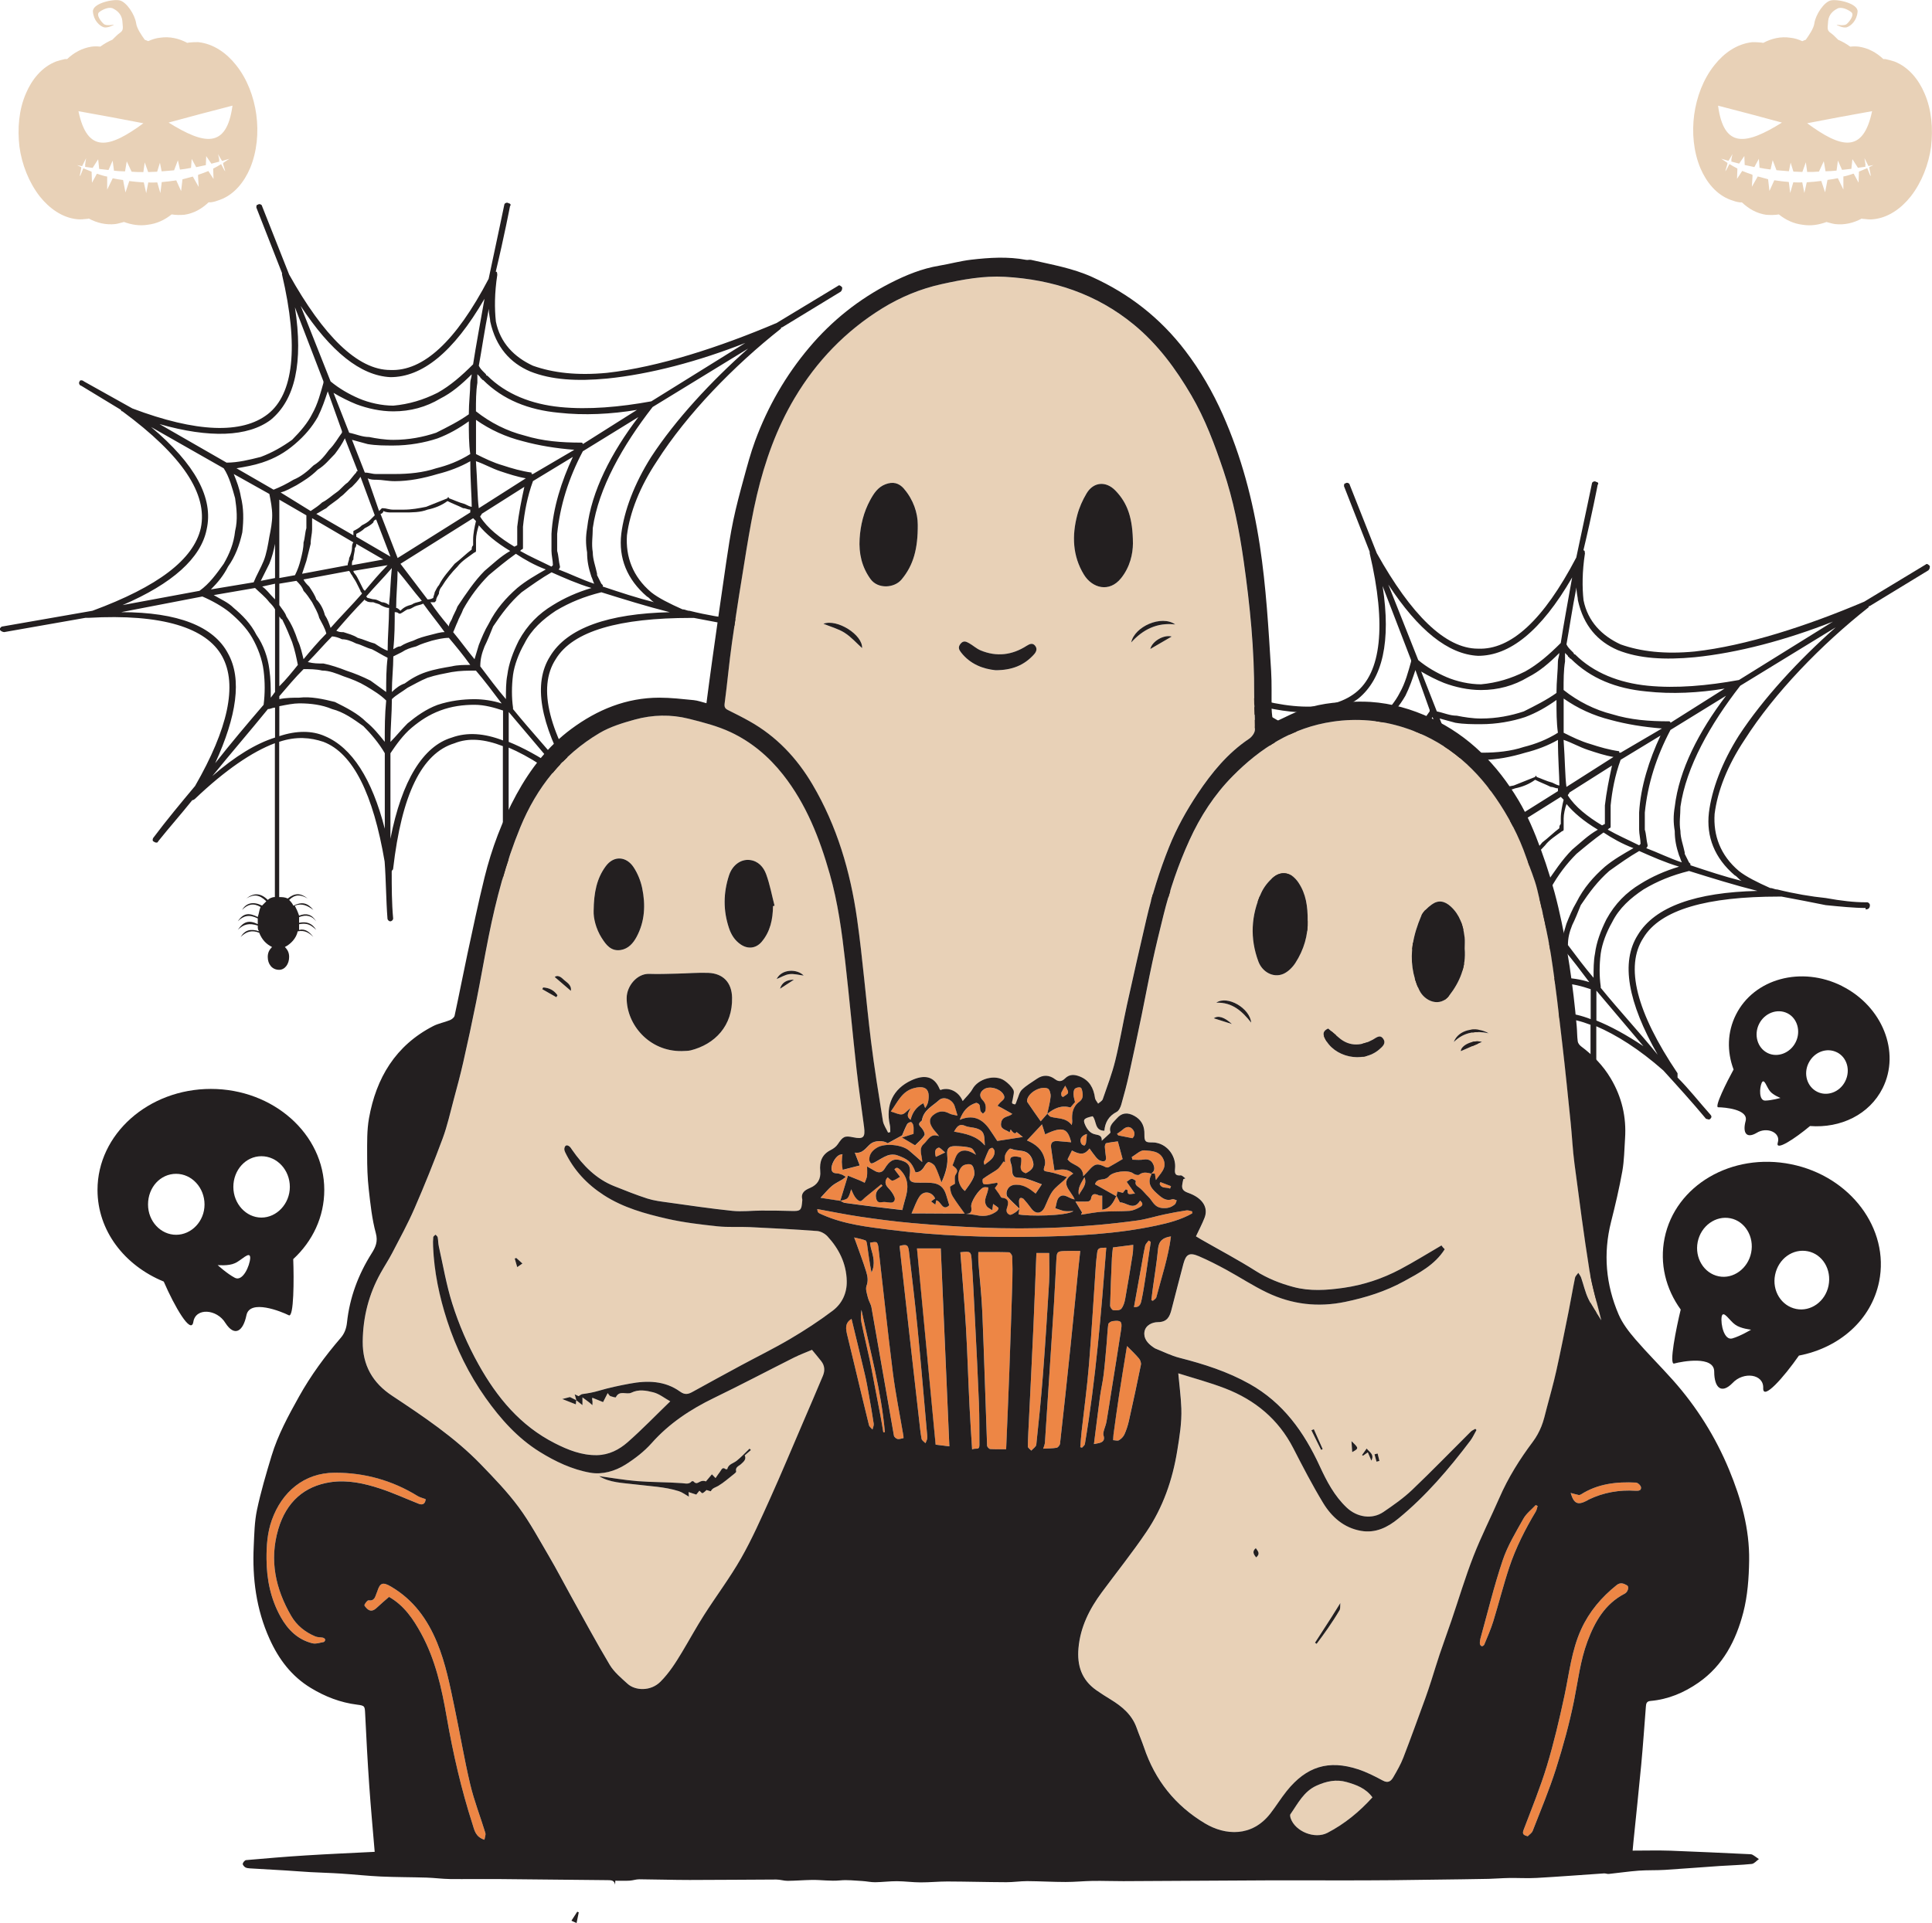 <?xml version="1.0" encoding="UTF-8"?>
<svg id="Capa_2" data-name="Capa 2" xmlns="http://www.w3.org/2000/svg" viewBox="0 0 537.58 535.23">
  <defs>
    <style>
      .cls-1 {
        fill: #231f20;
      }

      .cls-2 {
        fill: #e8d1b7;
      }

      .cls-3 {
        fill: #ed8645;
      }
    </style>
  </defs>
  <g id="Text">
    <g>
      <g id="Element">
        <path class="cls-1" d="M138.38,76.42c-.79,5.15-.79,9.52-.4,13.08,1.19,5.95,5.15,9.91,10.31,12.29,5.55,1.98,12.29,2.78,20.62,1.98,14.27-1.59,31.33-7.14,47.19-13.88l17.05-10.31c.4-.4.79,0,1.19.4,0,.4,0,.79-.4,1.19l-16.26,9.91s-.4,0-.4.4c-13.08,10.31-26.17,23.79-34.5,36.88-4.76,7.14-7.53,14.27-8.33,20.62-.4,5.95,1.59,11.5,6.74,15.86,1.98,1.59,5.15,3.17,8.72,4.76.79,0,1.19.4,1.98.4,4.76,1.19,9.52,1.98,13.48,2.38,4.36.79,7.93,1.19,11.1,1.19h.4c.4,0,.79.4.79.79,0,.79-.4,1.19-1.19,1.19v-.4c-3.17,0-7.14-.4-11.1-.79-3.97-.79-7.93-1.59-12.29-2.38h-.79c-19.83,0-32.91,3.57-37.67,11.5-5.15,7.93-1.98,20.62,9.52,37.67v1.19c3.17,3.17,5.95,6.74,9.12,10.31.4.4.4.79,0,1.19-.4.4-.79,0-1.19,0-3.97-4.76-7.93-9.12-11.9-13.48-6.74-5.95-13.08-9.91-18.64-12.29v100.32c.79,0,1.59.4,2.38.79,1.59-1.59,3.57-1.98,5.55-.4-1.98-.79-3.57-.79-5.16.79.4,0,.79.79,1.19,1.19,2.38-.79,3.97-.4,5.15,1.59-1.19-1.59-2.78-1.98-4.76-1.19.4.79.79,1.59.79,2.38,2.38-.79,3.57-.4,5.15,1.59-1.59-1.19-3.17-1.59-4.76-1.19v1.98c1.98-.79,3.17-.4,4.36,1.59-1.19-1.19-2.78-1.98-4.36-1.19,0,.4-.4.79-.4,1.59,1.59-.4,3.17,0,4.36,1.59-1.59-1.19-2.78-1.59-4.36-1.19-.79,1.98-1.98,3.57-3.97,3.97.79.79,1.59,1.98,1.59,3.17,0,1.98-1.59,3.57-3.17,3.57s-2.78-1.59-2.78-3.57c0-1.19.4-2.38,1.19-3.17-1.59-.4-3.17-1.98-3.57-3.57-2.38-1.19-3.97-.4-5.16.79,1.19-1.98,2.78-2.38,4.76-1.59,0-.4,0-.79-.4-1.19-1.98-1.19-3.57-.79-5.16.79,1.19-1.98,3.17-2.38,5.16-1.59v-1.59c-1.98-1.19-3.97-.79-5.55.79,1.59-1.98,3.57-2.38,5.95-1.19,0-.79.4-1.59.79-2.38-2.38-1.19-3.97-.79-5.55.79,1.59-2.38,3.17-2.38,5.95-1.19.4-.79.4-1.19,1.19-1.59-1.98-1.59-3.57-1.59-5.55-.79,1.98-1.59,3.57-1.19,5.95.79.4-.4,1.19-.79,1.59-1.19v-100.71c-5.16-1.98-9.52-2.38-13.48-.79-9.12,2.78-14.67,14.27-17.05,34.89,0,.4-.4.4-.4.79,0,4.36,0,8.72.4,13.08,0,.4-.4.79-.79.79s-.79-.4-.79-.79c-.4-5.15-.4-10.71-.79-15.86-3.17-18.64-8.72-30.13-17.05-33.31-3.57-1.19-7.53-1.59-12.29,0v43.22c.79,0,1.59,0,2.38.4,1.98-1.59,3.57-1.59,5.55,0-1.98-1.19-3.57-1.19-5.16.4.4.4.79.79,1.19,1.59,2.38-1.19,3.97-.79,5.55,1.19-1.59-1.19-3.17-1.98-5.16-1.19.4.79.79,1.59,1.19,2.78,1.98-.79,3.57-.4,4.76,1.59-1.19-1.59-2.78-1.98-4.76-1.19v1.59c1.98-.4,3.57,0,4.76,1.98-1.59-1.59-2.78-1.98-4.76-1.59v1.59c1.59-.4,2.78.4,3.97,1.98-1.19-1.19-2.38-1.98-4.36-1.59-.4,1.98-1.98,3.57-3.57,4.36.79.79,1.19,1.59,1.19,2.78,0,1.98-1.19,3.57-2.78,3.57-1.98,0-3.17-1.59-3.17-3.57,0-1.19.4-1.98,1.19-2.78-1.59-.79-2.78-1.98-3.57-3.97-1.98-.79-3.57-.4-5.16,1.19,1.19-1.98,2.78-2.38,5.16-1.59-.4-.4-.4-.79-.4-1.59-2.38-.79-3.96-.4-5.55,1.19,1.59-2.38,3.17-2.78,5.55-1.59v-1.59c-2.38-1.19-3.96-.79-5.55.79,1.59-2.38,3.17-2.38,5.55-1.19.4-1.19.4-1.98.79-2.78-1.98-1.19-3.57-.79-5.15.79,1.19-1.98,3.17-2.38,5.55-1.19.4-.4.79-.79,1.19-1.19-1.98-1.98-3.57-1.98-5.55-.79,1.98-1.59,3.96-1.59,5.95.4.4-.4,1.19-.79,1.98-.79v-42.82c-6.34,2.38-13.88,7.53-22.2,15.46-.4.4-.79.4-.79.4-3.17,3.97-6.35,7.53-9.52,11.5,0,.4-.79.4-1.19,0-.4,0-.4-.79,0-1.19,3.57-4.76,7.53-9.52,11.5-14.27,9.12-15.86,11.89-28.15,7.53-36.08-4.36-7.93-16.65-11.9-37.27-10.71h-.79l-22.6,3.97c-.4,0-1.19-.4-1.19-.79s.4-.79.79-.79l24.98-4.36c18.24-6.74,28.15-14.27,30.14-23,1.98-9.52-5.15-20.22-21.81-32.51-.4,0-.4-.4-.4-.4l-11.1-6.74c-.4,0-.79-.79-.4-1.19,0-.4.79-.4,1.19,0l13.48,7.53c17.84,6.74,30.53,7.14,37.67,1.59,7.14-5.55,8.72-18.64,3.97-38.86v-.4l-7.14-18.24c0-.4,0-.79.4-.79.4-.4,1.19,0,1.19.4l7.53,19.03c9.52,17.05,19.03,26.57,28.15,26.57,9.12.4,18.24-7.93,27.36-25.38,2.38-11.1,4.36-20.62,4.36-20.62,0-.4.79-.79,1.19-.4.4,0,.79.4.4.79,0,0-1.59,8.33-3.97,18.24.4,0,.4.4.4.79ZM59.87,212.42c4.36-5.55,8.72-10.71,13.48-16.26.4-3.17.4-6.34,0-9.52-.4-3.17-1.59-6.34-3.17-9.12-1.59-2.78-3.97-5.15-6.34-7.14-1.98-1.59-4.76-3.17-7.53-4.36l-22.6,4.36c15.86,0,25.77,3.97,29.74,11.5,3.97,7.14,2.38,17.45-3.57,30.53ZM34.1,168.41l21.41-3.97c2.78-1.98,4.76-4.76,6.74-7.53,1.59-2.78,2.78-5.55,3.17-9.12.79-3.17.4-6.34,0-9.12-.79-2.78-1.59-5.95-3.17-8.33l-20.22-11.5c12.29,10.31,17.45,19.83,15.46,28.55-1.59,7.93-9.51,15.07-23.39,21.02ZM44.41,118.05l18.64,10.71c3.17,0,6.34-.79,9.51-1.59,3.17-1.19,5.95-2.78,8.72-4.76,2.38-2.38,4.36-4.76,5.55-7.14,1.59-2.78,2.38-5.95,3.17-8.72v-.4l-7.93-20.62c2.38,15.46,0,25.77-6.74,31.32-6.35,4.76-17.05,5.15-30.93,1.19ZM58.68,164.05l11.9-1.98c.79-1.98,1.98-3.97,2.78-5.95.79-1.98,1.19-4.36,1.59-6.74.4-1.98.79-3.97.79-5.95s-.4-3.97-.79-5.95l-9.91-5.55c.79,1.98,1.59,3.97,1.98,6.34.8,3.17.8,6.34.4,9.91-.79,3.57-1.98,6.74-3.97,9.52-1.19,2.38-2.78,4.36-4.76,6.34ZM76.53,205.28v-8.33c-.79,0-1.19.4-1.98.4-5.15,6.34-10.31,12.29-15.46,18.64,6.34-5.55,12.29-9.12,17.45-10.71ZM76.53,192.6v-23c-.4-.79-1.19-1.59-1.59-1.98-1.19-1.59-2.78-2.78-3.97-3.97l-11.5,1.98c1.98,1.19,3.97,1.98,5.55,3.57,2.38,1.98,4.76,4.36,6.35,7.53,1.98,2.78,3.17,6.34,3.57,9.52.4,2.78.4,5.15.4,7.93l1.19-1.59ZM65.82,130.34l10.31,5.95c1.98-.79,3.57-1.59,5.55-2.78,1.98-.79,3.97-2.38,5.55-3.97,1.98-1.19,3.17-2.78,4.36-4.36,1.59-1.59,2.38-3.17,3.57-4.76v-.4l-3.96-11.1c-.79,2.38-1.59,4.76-2.78,7.14-1.59,2.78-3.57,5.15-6.35,7.53-2.78,2.38-5.55,3.97-9.12,5.15-2.38.79-4.76,1.19-7.14,1.59ZM76.53,160.88v-9.52c-.4,1.98-.79,3.57-1.59,5.55-.79,1.59-1.59,3.17-2.38,4.76l3.97-.79ZM76.53,166.82v-4.36l-3.57.79c1.19.79,1.98,1.98,3.17,3.17l.4.4ZM77.72,139.07v21.81l4.36-.79c.79-1.59,1.19-2.78,1.59-4.36.4-1.59.79-3.17.79-4.76.4-1.19.4-2.78.79-3.97v-3.57l-7.53-4.36ZM77.72,162.46v5.95c.79,1.19,1.59,1.98,1.98,3.17,1.59,2.38,2.38,4.36,3.17,6.74.79,1.59,1.19,3.57,1.59,5.15,1.98-2.38,3.97-4.76,6.34-7.14-.4-1.59-1.19-2.78-1.98-4.36-.4-1.59-1.19-2.78-1.98-4.36-.79-1.19-1.59-2.38-2.38-3.17-.4-1.19-1.19-1.98-1.98-2.78l-4.76.79ZM77.72,171.58v19.43c1.98-1.98,3.57-3.97,5.16-5.95-.4-1.98-.79-3.97-1.59-6.34-.79-1.98-1.59-3.97-2.78-6.34-.4,0-.4-.4-.79-.79ZM77.72,193.79v.79c1.98-.4,3.97-.4,5.55-.4,3.17-.4,6.74.4,9.91,1.19,3.17,1.59,6.34,3.17,8.72,5.55,1.98,1.59,3.57,3.57,5.16,5.55,0-3.97,0-7.53.4-11.5-1.59-1.59-3.57-2.78-5.55-3.97-1.98-1.19-3.97-1.98-6.34-2.78-1.98-.79-3.97-1.59-5.95-1.59-1.59-.4-3.57-.4-5.15-.4-2.38,2.38-4.36,4.76-6.74,7.53ZM77.72,196.56v8.33c4.76-1.59,9.12-1.59,12.69,0,7.53,3.17,13.09,11.9,16.66,25.77v-21.02c-1.59-2.78-3.97-5.55-5.95-7.53-2.78-1.98-5.55-3.97-8.72-4.76-2.78-1.19-5.95-1.59-9.12-1.59-1.59,0-3.57.4-5.55.79ZM78.11,137.08l8.33,5.15c1.19-.79,2.38-1.59,3.17-2.38,1.59-.79,2.78-1.98,3.97-2.78,1.19-.79,1.98-1.98,3.17-2.78.79-.79,1.59-1.98,2.38-2.78,0-.4.4-.4.4-.4l-3.57-9.12c-.79,1.59-1.59,2.78-2.78,4.36-1.59,1.59-2.78,3.17-4.76,4.36-1.98,1.98-3.97,3.17-5.95,4.36-1.59.79-2.78,1.59-4.36,1.98ZM131.64,101.4c.79-5.15,1.98-11.5,3.17-18.24-8.72,15.07-17.45,21.81-26.17,21.81-8.33-.4-16.65-7.14-24.98-19.83l8.33,21.02c2.38,1.98,5.15,3.57,7.93,4.76,2.78,1.19,6.35,1.98,9.52,1.98,4.36-.4,8.33-1.59,12.29-3.57,3.57-1.98,6.74-4.76,9.91-7.93ZM96.75,157.31c0-.79.4-1.19.4-1.98.4-.79.79-1.98.79-2.78,0-.4,0-1.19.4-1.59l-11.5-6.74v3.17c0,1.19-.4,2.38-.4,3.97-.4,1.59-.79,3.17-1.19,4.76-.4,1.19-.79,2.38-1.19,3.57l12.69-2.38ZM100.71,165.24c0-.4-.4-.4-.4-.79-.4-.79-.79-1.59-1.19-2.38-.4-.79-.79-1.19-1.19-1.98-.4-.4-.4-.79-.79-1.19l-12.69,2.38c.4.79.79,1.19,1.59,1.98.79,1.19,1.59,2.38,1.98,3.57,1.19,1.19,1.98,2.78,2.38,4.36.79,1.19,1.19,2.38,1.59,3.57,2.78-3.17,5.95-6.34,8.72-9.52ZM92.39,177.13c-2.38,2.38-4.36,4.76-6.74,7.14,1.59.4,2.78.4,4.36.4,1.98.4,4.36,1.19,6.34,1.98,2.38.79,4.36,1.59,6.74,2.78,1.59,1.19,2.78,1.98,4.36,3.17,0-3.17,0-6.34.4-9.52-1.59-.79-2.78-1.59-4.36-2.38-1.59-.4-2.78-1.19-4.36-1.59-1.59-.79-2.78-1.19-3.97-1.19-.79-.4-1.98-.79-2.78-.79ZM98.33,148.98v-1.19c.79-.4,1.59-.79,2.38-1.59.79-.4,1.59-.79,2.38-1.59.4-.4.79-.79,1.19-1.19l-3.97-10.71c-.79,1.19-1.59,1.98-2.38,2.78-1.19.79-1.98,1.98-3.17,2.78-1.19,1.19-2.78,1.98-3.97,3.17-.79.4-1.98,1.19-2.78,1.59l10.31,5.95ZM130.45,115.28c0-3.17.4-6.34.4-8.72,0-.79.4-1.59.4-2.38-2.78,2.78-5.55,5.15-8.72,6.74-3.96,2.38-8.33,3.57-13.08,3.57-3.57,0-7.14-.79-10.31-1.98-1.98-.79-4.36-1.98-6.34-3.17l4.36,11.1c1.98.4,3.57,1.19,5.55,1.19,1.98.4,4.36.79,6.74.79,4.36,0,8.33-.79,11.9-1.98,3.17-1.59,6.34-3.17,9.12-5.15ZM108.25,169.2c-.79,0-1.59-.4-2.38-.79-.4-.4-1.19-.4-1.98-.79-.79,0-1.59,0-1.98-.4q-.4,0-.4-.4c-2.78,2.78-5.55,5.95-7.93,8.72.79.4,1.19.4,1.98.4,1.19.4,2.78.79,3.97,1.59,1.59.4,3.17,1.19,4.76,1.59,1.19.79,2.38,1.59,3.57,1.98,0-3.97.4-7.93.4-11.9ZM130.85,126.38c-.4-2.78-.4-5.95-.4-9.12-2.78,1.98-5.55,3.57-8.72,4.76-3.57,1.19-7.93,1.98-12.29,1.98-2.38,0-4.76,0-7.14-.4-1.59-.4-2.78-.79-4.36-1.19l3.57,9.12c1.19,0,1.98.4,3.17.4h5.16c3.97,0,7.93-.4,11.5-1.59,3.17-.79,6.34-1.98,9.51-3.97ZM99.13,151.36c0,.4,0,.79-.4,1.19,0,1.19-.4,1.98-.4,3.17-.4.4-.4.79-.4,1.59l8.72-1.59-7.53-4.36ZM98.33,158.89s0,.4.4.79c.4.4.79,1.19,1.19,1.98.4.79.79,1.59,1.19,2.38l.4.4c1.98-2.38,3.96-4.76,6.34-7.14l-9.52,1.59ZM104.68,144.62c-.4,0-.79.4-.79.79-.79.79-1.59,1.19-2.38,1.59-.79.79-1.59,1.19-2.38,1.59v.79l9.52,5.55-3.97-10.31ZM101.9,166.03l.4.4c.4,0,1.19.4,1.98.4.4,0,1.19.4,1.98.79.79,0,1.59.4,1.98.79.4-3.57.4-6.74.79-10.31-2.38,2.78-4.76,5.15-7.14,7.93ZM105.47,142.24q.4-.4.79-.79h.4c.79,0,1.59.4,2.78.4h2.78c2.38,0,4.36-.4,6.35-.79,1.98-.79,3.96-1.59,5.95-2.38,0-.4.4-.4.4,0,1.19.4,2.78,1.19,4.36,1.59.79.4,1.59.79,1.98.79,0-2.78-.4-7.14-.4-12.69-2.78,1.59-5.95,2.78-9.12,3.57-3.97,1.19-7.93,1.98-11.89,1.98-1.98,0-3.57-.4-5.16-.4-.79,0-1.59,0-2.38-.4l3.17,9.12ZM130.85,141.84c-.79,0-1.19-.4-1.98-.4-1.59-.79-2.78-1.19-4.36-1.98-1.59,1.19-3.57,1.98-5.55,2.38-1.98.79-4.36.79-6.74.79h-3.17c-.79,0-1.59,0-2.38-.4,0,.4-.4.79-.79.79l4.76,12.29,20.22-12.69v-.79ZM139.57,195.77c-2.38-3.17-4.76-6.34-7.14-9.12-2.38,0-4.36,0-6.74.4-1.98.4-4.36.79-6.74,1.59-1.98.79-3.97,1.98-5.55,2.78-1.59,1.19-3.17,1.98-4.36,3.17,0,3.97-.4,7.93-.4,11.9,1.59-1.59,3.17-3.57,4.76-5.15,2.38-1.98,5.16-3.97,8.33-5.15,3.57-1.19,7.14-1.59,10.31-1.59,2.38,0,5.16.4,7.53,1.19ZM139.97,206.08v-8.33c-2.38-.79-5.16-1.59-7.93-1.59-3.17,0-6.34.4-9.52,1.59-3.17,1.19-5.55,2.78-7.93,4.76-2.38,1.98-4.36,4.76-5.95,7.14v23.79c3.17-16.26,9.12-25.77,17.05-28.15,4.36-1.59,9.12-1.19,14.27.79ZM130.85,185.06c-1.98-2.78-3.96-5.15-5.95-7.53-1.59,0-3.17.4-4.76.79-1.19.4-2.78.79-4.36,1.59-1.59.4-2.78.79-3.96,1.59-.79.4-1.59.79-2.38,1.19,0,3.17-.4,6.34-.4,9.91,1.19-1.19,2.38-1.98,3.57-2.38,1.59-1.19,3.57-2.38,5.95-3.17,2.38-.79,4.76-1.19,7.14-1.59,1.59-.4,3.57-.4,5.15-.4ZM117.76,168.01c-.79.4-1.59.4-2.38.79-.79.4-1.19.79-1.98.79-.79.4-1.19.79-1.98,1.19h-.4c-.4-.4-.79-.4-1.19-.4,0,3.17,0,6.74-.4,10.31.79-.4,1.19-.79,1.98-.79,1.19-.79,2.38-1.19,3.57-1.59,1.59-.79,3.17-1.19,4.76-1.59,1.59-.4,2.78-.79,3.97-.79-1.98-2.78-3.97-5.15-5.95-7.93ZM110.23,169.2c.4,0,.79.4,1.19.79.4-.4.79-.79,1.59-1.19.79-.4,1.59-.4,1.98-.79.79-.4,1.59-.4,2.38-.79-2.38-2.78-4.36-5.55-6.74-8.33,0,3.17-.4,6.74-.4,10.31ZM131.25,152.95c0-.4,0-.79.4-1.19v-1.59c0-1.59.4-3.57.79-5.15q-.4-.4-.79-.79l-20.22,12.69c2.38,3.17,5.16,6.74,7.53,9.91.4,0,.79,0,1.59-.4,0-.4.4-1.19.4-1.59.4-.79.79-1.59,1.19-1.98,1.19-2.38,2.78-3.97,4.36-5.95,1.59-1.19,3.17-2.78,4.76-3.97ZM132.44,153.34s0,.4-.4.4c-1.59,1.19-3.57,2.38-4.76,3.97-1.59,1.59-3.17,3.57-4.36,5.55-.4.4-.79,1.19-.79,1.98-.4.79-.79,1.19-.79,1.98l-.4.4h-1.19c1.59,2.38,3.17,4.36,5.16,6.74,0-.79.4-1.19.79-1.98.4-1.19,1.19-2.38,1.59-3.57,2.38-3.57,4.76-7.14,7.53-9.91,2.38-1.98,4.36-3.97,7.14-5.55-3.97-2.38-6.74-4.76-8.72-7.14-.4,1.19-.79,2.78-.79,3.97v3.17ZM126.09,175.94c1.98,2.38,3.96,5.15,5.95,7.53.4-1.19.79-2.78,1.19-3.97.79-1.98,1.59-3.97,2.78-5.95,1.98-3.97,4.76-7.14,7.93-9.91,2.38-1.98,5.15-3.57,7.93-5.15-3.17-1.19-5.95-2.78-8.33-4.36-2.78,1.98-5.16,3.97-7.53,5.95-2.78,2.78-5.16,5.95-7.14,9.52-.4,1.19-1.19,2.38-1.59,3.57-.4.79-.79,1.98-1.19,2.78ZM162.17,123.6l15.07-9.52c-7.14,1.19-14.67,1.59-21.81.79-8.33-.79-15.46-3.57-21.01-9.12-.4,0-.4-.4-.4-.4-.4,0-.4-.4-.4-.4q-.4-.4-.79-.79v2.38c-.4,2.38-.4,5.15-.4,7.93,3.97,3.17,8.72,5.55,13.48,6.74,5.16,1.59,10.31,1.98,15.86,1.98,0,0,.4,0,.4.4ZM148.3,131.93l11.5-6.74c-5.16-.4-9.91-1.19-14.27-2.38-4.76-1.19-9.12-3.17-13.08-5.95v9.52c2.38,1.19,4.76,2.38,7.53,3.17,2.38.79,5.15,1.59,7.93,1.98v.4h.4ZM133.23,141.45l13.08-8.33c-2.38-.4-4.76-1.19-7.14-1.98-2.38-.79-4.36-1.98-6.74-2.78.4,5.55.4,10.31.79,13.08ZM181.21,111.71l26.17-16.26c-13.08,5.15-26.57,8.72-38.46,9.91-8.33.79-15.47.4-21.41-1.98-5.55-2.38-9.52-6.74-11.1-13.88,0-.79-.4-1.98-.4-3.57-1.19,5.95-1.98,11.5-2.78,15.86.4.79.79,1.19,1.59,1.98l.4.4s0,.4.4.4c5.16,5.15,12.29,7.93,20.22,8.72,7.93.79,16.65,0,25.38-1.59ZM134.02,143.03c0,.4-.4.4-.4.79,1.98,3.17,5.55,5.95,9.51,8.33l.79-.4v-5.15c.4-3.57,1.19-7.53,1.98-11.1l-11.89,7.53ZM133.63,185.46c2.38,3.17,4.76,6.34,7.14,9.12,0-2.38,0-4.76.4-6.74.4-3.17,1.59-6.34,3.17-9.52,2.38-4.36,5.55-7.53,9.52-9.91,3.17-1.98,6.74-3.57,10.71-4.76-3.97-1.19-7.53-2.78-11.1-4.36-2.78,1.59-5.55,3.57-8.33,5.55-3.17,2.78-5.55,5.95-7.93,9.52-.79,1.98-1.59,3.97-2.38,5.55-.79,1.98-1.19,3.57-1.19,5.55ZM141.55,198.15v8.33c3.97,1.59,8.33,3.97,13.08,7.14-4.36-5.15-8.72-10.31-13.08-15.46ZM142.74,197.35c5.15,6.34,10.7,12.29,15.86,18.64-8.33-14.67-10.31-25.77-5.55-33.31,4.76-7.93,16.26-11.9,33.31-12.29-6.34-1.59-12.69-3.57-19.03-5.55-4.76,1.19-8.72,2.78-12.69,5.15-3.57,2.38-6.74,5.15-8.72,9.12-1.59,2.78-2.78,5.95-3.17,8.72-.4,3.17-.4,6.34,0,9.12v.4ZM144.73,153.34c2.78,1.59,5.55,2.78,8.72,4.36l.4-.4c0-1.19-.4-2.78-.4-3.97v-4.76c.4-7.14,2.78-14.67,5.95-21.41l-11.1,6.74c-1.59,4.36-2.38,8.72-2.78,12.69v5.95s0,.4-.4.4l-.4.4ZM155.43,158.5c3.17,1.19,6.35,2.78,9.91,3.97-.4-.79-.4-1.19-.79-1.98-.79-2.38-1.19-4.36-1.19-6.74-.4-2.38-.4-4.36,0-6.74,1.19-10.31,6.74-21.01,14.27-30.93l-15.46,9.52c-3.97,7.53-6.34,15.07-7.14,23v4.76c.4,1.19.4,2.78.79,4.36q0,.4-.4.79ZM167.72,163.25c4.76,1.59,9.52,3.17,14.27,4.36-.79-.4-1.19-1.19-1.98-1.59-5.55-4.76-7.93-10.71-7.14-17.45.79-6.34,3.57-13.88,8.33-21.41,6.74-10.31,16.65-21.02,26.96-30.14l-26.57,16.26c-8.33,10.71-15.07,22.6-16.65,33.7,0,2.38-.4,4.36,0,6.74,0,1.98.79,3.97,1.19,5.95v.4c.4.79.79,1.59,1.19,2.38l.4.4v.4Z"/>
        <path class="cls-1" d="M441.02,153.98c-.79,5.15-.79,9.52-.4,13.08,1.19,5.95,5.15,9.91,10.31,12.29,5.55,1.98,12.29,2.78,20.62,1.98,14.27-1.59,31.33-7.14,47.19-13.88l17.05-10.31c.4-.4.79,0,1.19.4,0,.4,0,.79-.4,1.19l-16.26,9.91s-.4,0-.4.4c-13.08,10.31-26.17,23.79-34.5,36.88-4.76,7.14-7.53,14.27-8.33,20.62-.4,5.95,1.59,11.5,6.74,15.86,1.98,1.59,5.15,3.17,8.72,4.76.79,0,1.19.4,1.98.4,4.76,1.19,9.52,1.98,13.48,2.38,4.36.79,7.93,1.19,11.1,1.19h.4c.4,0,.79.4.79.79,0,.79-.4,1.19-1.19,1.19v-.4c-3.17,0-7.14-.4-11.1-.79-3.97-.79-7.93-1.59-12.29-2.38h-.79c-19.83,0-32.91,3.57-37.67,11.5-5.15,7.93-1.98,20.62,9.52,37.67v1.19c3.17,3.17,5.95,6.74,9.12,10.31.4.4.4.79,0,1.19-.4.4-.79,0-1.19,0-3.97-4.76-7.93-9.12-11.9-13.48-6.74-5.95-13.08-9.91-18.64-12.29v100.32c.79,0,1.59.4,2.38.79,1.59-1.59,3.57-1.98,5.55-.4-1.98-.79-3.57-.79-5.16.79.4,0,.79.79,1.19,1.19,2.38-.79,3.97-.4,5.15,1.59-1.19-1.59-2.78-1.98-4.76-1.19.4.79.79,1.59.79,2.38,2.38-.79,3.57-.4,5.15,1.59-1.59-1.19-3.17-1.59-4.76-1.19v1.98c1.98-.79,3.17-.4,4.36,1.59-1.19-1.19-2.78-1.98-4.36-1.19,0,.4-.4.79-.4,1.59,1.59-.4,3.17,0,4.36,1.59-1.59-1.19-2.78-1.59-4.36-1.19-.79,1.98-1.98,3.57-3.97,3.97.79.79,1.59,1.98,1.59,3.17,0,1.98-1.59,3.57-3.17,3.57s-2.78-1.59-2.78-3.57c0-1.19.4-2.38,1.19-3.17-1.59-.4-3.17-1.98-3.57-3.57-2.38-1.19-3.97-.4-5.16.79,1.19-1.98,2.78-2.38,4.76-1.59,0-.4,0-.79-.4-1.19-1.98-1.19-3.57-.79-5.16.79,1.19-1.98,3.17-2.38,5.16-1.59v-1.59c-1.98-1.19-3.97-.79-5.55.79,1.59-1.98,3.57-2.38,5.95-1.19,0-.79.4-1.59.79-2.38-2.38-1.19-3.97-.79-5.55.79,1.59-2.38,3.17-2.38,5.95-1.19.4-.79.4-1.19,1.19-1.59-1.98-1.59-3.57-1.59-5.55-.79,1.98-1.59,3.57-1.19,5.95.79.4-.4,1.19-.79,1.59-1.19v-100.71c-5.16-1.98-9.52-2.38-13.48-.79-9.12,2.78-14.67,14.27-17.05,34.89,0,.4-.4.4-.4.79,0,4.36,0,8.72.4,13.08,0,.4-.4.79-.79.79s-.79-.4-.79-.79c-.4-5.15-.4-10.71-.79-15.86-3.17-18.64-8.72-30.13-17.05-33.31-3.57-1.19-7.53-1.59-12.29,0v43.22c.79,0,1.59,0,2.38.4,1.98-1.59,3.57-1.59,5.55,0-1.98-1.19-3.57-1.19-5.16.4.4.4.79.79,1.19,1.59,2.38-1.19,3.97-.79,5.55,1.19-1.59-1.19-3.17-1.98-5.16-1.19.4.79.79,1.59,1.19,2.78,1.98-.79,3.57-.4,4.76,1.59-1.19-1.59-2.78-1.98-4.76-1.19v1.59c1.98-.4,3.57,0,4.76,1.98-1.59-1.59-2.78-1.98-4.76-1.59v1.59c1.59-.4,2.78.4,3.97,1.98-1.19-1.19-2.38-1.98-4.36-1.59-.4,1.98-1.98,3.57-3.57,4.36.79.79,1.19,1.59,1.19,2.78,0,1.98-1.19,3.57-2.78,3.57-1.98,0-3.17-1.59-3.17-3.57,0-1.19.4-1.98,1.19-2.78-1.59-.79-2.78-1.98-3.57-3.97-1.98-.79-3.57-.4-5.16,1.19,1.19-1.98,2.78-2.38,5.16-1.59-.4-.4-.4-.79-.4-1.59-2.38-.79-3.96-.4-5.55,1.19,1.59-2.38,3.17-2.78,5.55-1.59v-1.59c-2.38-1.19-3.96-.79-5.55.79,1.59-2.38,3.17-2.38,5.55-1.19.4-1.19.4-1.98.79-2.78-1.98-1.19-3.57-.79-5.15.79,1.19-1.98,3.17-2.38,5.55-1.19.4-.4.79-.79,1.19-1.19-1.98-1.98-3.57-1.98-5.55-.79,1.98-1.59,3.96-1.59,5.95.4.4-.4,1.19-.79,1.98-.79v-42.82c-6.34,2.38-13.88,7.53-22.2,15.46-.4.4-.79.4-.79.4-3.17,3.97-6.35,7.53-9.52,11.5,0,.4-.79.4-1.19,0-.4,0-.4-.79,0-1.19,3.57-4.76,7.53-9.52,11.5-14.27,9.12-15.86,11.89-28.15,7.53-36.08-4.36-7.93-16.65-11.9-37.27-10.71h-.79l-22.6,3.97c-.4,0-1.19-.4-1.19-.79s.4-.79.79-.79l24.98-4.36c18.24-6.74,28.15-14.27,30.14-23,1.98-9.52-5.15-20.22-21.81-32.51-.4,0-.4-.4-.4-.4l-11.1-6.74c-.4,0-.79-.79-.4-1.19,0-.4.79-.4,1.19,0l13.48,7.53c17.84,6.74,30.53,7.14,37.67,1.59,7.14-5.55,8.72-18.64,3.97-38.86v-.4l-7.14-18.24c0-.4,0-.79.4-.79.4-.4,1.19,0,1.19.4l7.53,19.03c9.52,17.05,19.03,26.57,28.15,26.57,9.12.4,18.24-7.93,27.36-25.38,2.38-11.1,4.36-20.62,4.36-20.62,0-.4.79-.79,1.19-.4.4,0,.79.4.4.79,0,0-1.59,8.33-3.97,18.24.4,0,.4.4.4.79ZM362.51,289.99c4.36-5.55,8.72-10.71,13.48-16.26.4-3.17.4-6.34,0-9.52-.4-3.17-1.59-6.34-3.17-9.12-1.59-2.78-3.97-5.15-6.34-7.14-1.98-1.59-4.76-3.17-7.53-4.36l-22.6,4.36c15.86,0,25.77,3.97,29.74,11.5,3.97,7.14,2.38,17.45-3.57,30.53ZM336.74,245.97l21.41-3.97c2.78-1.98,4.76-4.76,6.74-7.53,1.59-2.78,2.78-5.55,3.17-9.12.79-3.17.4-6.34,0-9.12-.79-2.78-1.59-5.95-3.17-8.33l-20.22-11.5c12.29,10.31,17.45,19.83,15.46,28.55-1.59,7.93-9.51,15.07-23.39,21.02ZM347.05,195.62l18.64,10.71c3.17,0,6.34-.79,9.51-1.59,3.17-1.19,5.95-2.78,8.72-4.76,2.38-2.38,4.36-4.76,5.55-7.14,1.59-2.78,2.38-5.95,3.17-8.72v-.4l-7.93-20.62c2.38,15.46,0,25.77-6.74,31.32-6.35,4.76-17.05,5.15-30.93,1.19ZM361.32,241.61l11.9-1.98c.79-1.98,1.98-3.97,2.78-5.95.79-1.98,1.19-4.36,1.59-6.74.4-1.98.79-3.97.79-5.95s-.4-3.97-.79-5.95l-9.91-5.55c.79,1.98,1.59,3.97,1.98,6.34.79,3.17.79,6.34.4,9.91-.79,3.57-1.98,6.74-3.97,9.52-1.19,2.38-2.78,4.36-4.76,6.34ZM379.17,282.85v-8.33c-.79,0-1.19.4-1.98.4-5.15,6.34-10.31,12.29-15.46,18.64,6.34-5.55,12.29-9.12,17.45-10.71ZM379.17,270.16v-23c-.4-.79-1.19-1.59-1.59-1.98-1.19-1.59-2.78-2.78-3.97-3.97l-11.5,1.98c1.98,1.19,3.97,1.98,5.55,3.57,2.38,1.98,4.76,4.36,6.35,7.53,1.98,2.78,3.17,6.34,3.57,9.52.4,2.78.4,5.15.4,7.93l1.19-1.59ZM368.46,207.91l10.31,5.95c1.98-.79,3.57-1.59,5.55-2.78,1.98-.79,3.97-2.38,5.55-3.97,1.98-1.19,3.17-2.78,4.36-4.36,1.59-1.59,2.38-3.17,3.57-4.76v-.4l-3.96-11.1c-.79,2.38-1.59,4.76-2.78,7.14-1.59,2.78-3.57,5.15-6.35,7.53-2.78,2.38-5.55,3.97-9.12,5.15-2.38.79-4.76,1.19-7.14,1.59ZM379.17,238.44v-9.52c-.4,1.98-.79,3.57-1.59,5.55-.79,1.59-1.59,3.17-2.38,4.76l3.97-.79ZM379.17,244.39v-4.36l-3.57.79c1.19.79,1.98,1.98,3.17,3.17l.4.4ZM380.36,216.63v21.81l4.36-.79c.79-1.59,1.19-2.78,1.59-4.36.4-1.59.79-3.17.79-4.76.4-1.19.4-2.78.79-3.97v-3.57l-7.53-4.36ZM380.36,240.03v5.95c.79,1.19,1.59,1.98,1.98,3.17,1.59,2.38,2.38,4.36,3.17,6.74.79,1.59,1.19,3.57,1.59,5.15,1.98-2.38,3.97-4.76,6.34-7.14-.4-1.59-1.19-2.78-1.98-4.36-.4-1.59-1.19-2.78-1.98-4.36-.79-1.19-1.59-2.38-2.38-3.17-.4-1.19-1.19-1.98-1.98-2.78l-4.76.79ZM380.36,249.15v19.43c1.98-1.98,3.57-3.97,5.16-5.95-.4-1.98-.79-3.97-1.59-6.34-.79-1.98-1.59-3.97-2.78-6.34-.4,0-.4-.4-.79-.79ZM380.36,271.35v.79c1.98-.4,3.97-.4,5.55-.4,3.17-.4,6.74.4,9.91,1.19,3.17,1.59,6.34,3.17,8.72,5.55,1.98,1.59,3.57,3.57,5.16,5.55,0-3.97,0-7.53.4-11.5-1.59-1.59-3.57-2.78-5.55-3.97s-3.97-1.98-6.34-2.78c-1.98-.79-3.97-1.59-5.95-1.59-1.59-.4-3.57-.4-5.15-.4-2.38,2.38-4.36,4.76-6.74,7.53ZM380.36,274.13v8.33c4.76-1.59,9.12-1.59,12.69,0,7.53,3.17,13.09,11.9,16.66,25.77v-21.01c-1.59-2.78-3.97-5.55-5.95-7.53-2.78-1.98-5.55-3.97-8.72-4.76-2.78-1.19-5.95-1.59-9.12-1.59-1.59,0-3.57.4-5.55.79ZM380.75,214.65l8.33,5.15c1.19-.79,2.38-1.59,3.17-2.38,1.59-.79,2.78-1.98,3.97-2.78,1.19-.79,1.98-1.98,3.17-2.78.79-.79,1.59-1.98,2.38-2.78,0-.4.4-.4.4-.4l-3.57-9.12c-.79,1.59-1.59,2.78-2.78,4.36-1.59,1.59-2.78,3.17-4.76,4.36-1.98,1.98-3.97,3.17-5.95,4.36-1.59.79-2.78,1.59-4.36,1.98ZM434.28,178.96c.79-5.15,1.98-11.5,3.17-18.24-8.72,15.07-17.45,21.81-26.17,21.81-8.33-.4-16.65-7.14-24.98-19.83l8.33,21.02c2.38,1.98,5.15,3.57,7.93,4.76s6.35,1.98,9.52,1.98c4.36-.4,8.33-1.59,12.29-3.57,3.57-1.98,6.74-4.76,9.91-7.93ZM399.39,234.87c0-.79.4-1.19.4-1.98.4-.79.79-1.98.79-2.78,0-.4,0-1.19.4-1.59l-11.5-6.74v3.17c0,1.19-.4,2.38-.4,3.97-.4,1.59-.79,3.17-1.19,4.76-.4,1.19-.79,2.38-1.19,3.57l12.69-2.38ZM403.36,242.8c0-.4-.4-.4-.4-.79-.4-.79-.79-1.59-1.19-2.38-.4-.79-.79-1.19-1.19-1.98-.4-.4-.4-.79-.79-1.19l-12.69,2.38c.4.79.79,1.19,1.59,1.98.79,1.19,1.59,2.38,1.98,3.57,1.19,1.19,1.98,2.78,2.38,4.36.79,1.19,1.19,2.38,1.59,3.57,2.78-3.17,5.95-6.34,8.72-9.52ZM395.03,254.7c-2.38,2.38-4.36,4.76-6.74,7.14,1.59.4,2.78.4,4.36.4,1.98.4,4.36,1.19,6.34,1.98,2.38.79,4.36,1.59,6.74,2.78,1.59,1.19,2.78,1.98,4.36,3.17,0-3.17,0-6.34.4-9.52-1.59-.79-2.78-1.59-4.36-2.38-1.59-.4-2.78-1.19-4.36-1.59-1.59-.79-2.78-1.19-3.97-1.19-.79-.4-1.98-.79-2.78-.79ZM400.98,226.54v-1.19c.79-.4,1.59-.79,2.38-1.59.79-.4,1.59-.79,2.38-1.59.4-.4.79-.79,1.19-1.19l-3.97-10.71c-.79,1.19-1.59,1.98-2.38,2.78-1.19.79-1.98,1.98-3.17,2.78-1.19,1.19-2.78,1.98-3.97,3.17-.79.4-1.98,1.19-2.78,1.59l10.31,5.95ZM433.09,192.84c0-3.17.4-6.34.4-8.72,0-.79.4-1.59.4-2.38-2.78,2.78-5.55,5.15-8.72,6.74-3.96,2.38-8.33,3.57-13.08,3.57-3.57,0-7.14-.79-10.31-1.98-1.98-.79-4.36-1.98-6.34-3.17l4.36,11.1c1.98.4,3.57,1.19,5.55,1.19,1.98.4,4.36.79,6.74.79,4.36,0,8.33-.79,11.9-1.98,3.17-1.59,6.34-3.17,9.12-5.15ZM410.89,246.77c-.79,0-1.59-.4-2.38-.79-.4-.4-1.19-.4-1.98-.79-.79,0-1.59,0-1.98-.4q-.4,0-.4-.4c-2.78,2.78-5.55,5.95-7.93,8.72.79.4,1.19.4,1.98.4,1.19.4,2.78.79,3.97,1.59,1.59.4,3.17,1.19,4.76,1.59,1.19.79,2.38,1.59,3.57,1.98,0-3.97.4-7.93.4-11.9ZM433.49,203.94c-.4-2.78-.4-5.95-.4-9.12-2.78,1.98-5.55,3.57-8.72,4.76-3.57,1.19-7.93,1.98-12.29,1.98-2.38,0-4.76,0-7.14-.4-1.59-.4-2.78-.79-4.36-1.19l3.57,9.12c1.19,0,1.98.4,3.17.4h5.16c3.97,0,7.93-.4,11.5-1.59,3.17-.79,6.34-1.98,9.51-3.96ZM401.77,228.92c0,.4,0,.79-.4,1.19,0,1.19-.4,1.98-.4,3.17-.4.4-.4.79-.4,1.59l8.72-1.59-7.53-4.36ZM400.98,236.46s0,.4.4.79c.4.4.79,1.19,1.19,1.98.4.79.79,1.59,1.19,2.38l.4.4c1.98-2.38,3.96-4.76,6.34-7.14l-9.52,1.59ZM407.32,222.18c-.4,0-.79.4-.79.79-.79.79-1.59,1.19-2.38,1.59-.79.79-1.59,1.19-2.38,1.59v.79l9.52,5.55-3.97-10.31ZM404.54,243.59l.4.4c.4,0,1.19.4,1.98.4.4,0,1.19.4,1.98.79.79,0,1.59.4,1.98.79.4-3.57.4-6.74.8-10.31-2.38,2.78-4.76,5.15-7.14,7.93ZM408.11,219.8q.4-.4.79-.79h.4c.79,0,1.59.4,2.78.4h2.78c2.38,0,4.36-.4,6.35-.79,1.98-.79,3.96-1.59,5.95-2.38,0-.4.4-.4.4,0,1.19.4,2.78,1.19,4.36,1.59.79.4,1.59.79,1.98.79,0-2.78-.4-7.14-.4-12.69-2.78,1.59-5.95,2.78-9.12,3.57-3.97,1.19-7.93,1.98-11.89,1.98-1.98,0-3.57-.4-5.16-.4-.79,0-1.59,0-2.38-.4l3.17,9.12ZM433.49,219.41c-.79,0-1.19-.4-1.98-.4-1.59-.79-2.78-1.19-4.36-1.98-1.59,1.19-3.57,1.98-5.55,2.38-1.98.79-4.36.79-6.74.79h-3.17c-.8,0-1.59,0-2.38-.4,0,.4-.4.79-.79.79l4.76,12.29,20.22-12.69v-.79ZM442.21,273.33c-2.38-3.17-4.76-6.34-7.14-9.12-2.38,0-4.36,0-6.74.4-1.98.4-4.36.79-6.74,1.59-1.98.79-3.97,1.98-5.55,2.78-1.59,1.19-3.17,1.98-4.36,3.17,0,3.97-.4,7.93-.4,11.9,1.59-1.59,3.17-3.57,4.76-5.15,2.38-1.98,5.16-3.97,8.33-5.15,3.57-1.19,7.14-1.59,10.31-1.59,2.38,0,5.16.4,7.53,1.19ZM442.61,283.64v-8.33c-2.38-.79-5.16-1.59-7.93-1.59-3.17,0-6.34.4-9.52,1.59-3.17,1.19-5.55,2.78-7.93,4.76-2.38,1.98-4.36,4.76-5.95,7.14v23.79c3.17-16.26,9.12-25.77,17.05-28.15,4.36-1.59,9.12-1.19,14.27.79ZM433.49,262.63c-1.98-2.78-3.96-5.15-5.95-7.53-1.59,0-3.17.4-4.76.79-1.19.4-2.78.79-4.36,1.59-1.59.4-2.78.79-3.96,1.59-.79.4-1.59.79-2.38,1.19,0,3.17-.4,6.34-.4,9.91,1.19-1.19,2.38-1.98,3.57-2.38,1.59-1.19,3.57-2.38,5.95-3.17,2.38-.79,4.76-1.19,7.14-1.59,1.59-.4,3.57-.4,5.15-.4ZM420.4,245.58c-.79.4-1.59.4-2.38.79-.79.4-1.19.79-1.98.79-.79.4-1.19.79-1.98,1.19h-.4c-.4-.4-.79-.4-1.19-.4,0,3.17,0,6.74-.4,10.31.79-.4,1.19-.79,1.98-.79,1.19-.79,2.38-1.19,3.57-1.59,1.59-.79,3.17-1.19,4.76-1.59,1.59-.4,2.78-.79,3.97-.79-1.98-2.78-3.97-5.15-5.95-7.93ZM412.87,246.77c.4,0,.79.4,1.19.79.4-.4.79-.79,1.59-1.19.79-.4,1.59-.4,1.98-.79.79-.4,1.59-.4,2.38-.79-2.38-2.78-4.36-5.55-6.74-8.33,0,3.17-.4,6.74-.4,10.31ZM433.89,230.51c0-.4,0-.79.4-1.19v-1.59c0-1.59.4-3.57.79-5.15q-.4-.4-.79-.79l-20.22,12.69c2.38,3.17,5.16,6.74,7.53,9.91.4,0,.79,0,1.59-.4,0-.4.4-1.19.4-1.59.4-.79.79-1.59,1.19-1.98,1.19-2.38,2.78-3.97,4.36-5.95,1.59-1.19,3.17-2.78,4.76-3.96ZM435.08,230.91s0,.4-.4.4c-1.59,1.19-3.57,2.38-4.76,3.97-1.59,1.59-3.17,3.57-4.36,5.55-.4.4-.79,1.19-.79,1.98-.4.79-.79,1.19-.79,1.98l-.4.4h-1.19c1.59,2.38,3.17,4.36,5.16,6.74,0-.79.4-1.19.79-1.98.4-1.19,1.19-2.38,1.59-3.57,2.38-3.57,4.76-7.14,7.53-9.91,2.38-1.98,4.36-3.97,7.14-5.55-3.97-2.38-6.74-4.76-8.72-7.14-.4,1.19-.79,2.78-.79,3.97v3.17ZM428.73,253.51c1.98,2.38,3.96,5.15,5.95,7.53.4-1.19.79-2.78,1.19-3.97.79-1.98,1.59-3.97,2.78-5.95,1.98-3.97,4.76-7.14,7.93-9.91,2.38-1.98,5.15-3.57,7.93-5.15-3.17-1.19-5.95-2.78-8.33-4.36-2.78,1.98-5.16,3.97-7.53,5.95-2.78,2.78-5.16,5.95-7.14,9.52-.4,1.19-1.19,2.38-1.59,3.57-.4.79-.79,1.98-1.19,2.78ZM464.81,201.17l15.07-9.52c-7.14,1.19-14.67,1.59-21.81.79-8.33-.79-15.46-3.57-21.01-9.12-.4,0-.4-.4-.4-.4-.4,0-.4-.4-.4-.4q-.4-.4-.79-.79v2.38c-.4,2.38-.4,5.15-.4,7.93,3.97,3.17,8.72,5.55,13.48,6.74,5.16,1.59,10.31,1.98,15.86,1.98,0,0,.4,0,.4.4ZM450.94,209.49l11.5-6.74c-5.16-.4-9.91-1.19-14.27-2.38-4.76-1.19-9.12-3.17-13.08-5.95v9.52c2.38,1.19,4.76,2.38,7.53,3.17,2.38.79,5.15,1.59,7.93,1.98v.4h.4ZM435.87,219.01l13.08-8.33c-2.38-.4-4.76-1.19-7.14-1.98-2.38-.79-4.36-1.98-6.74-2.78.4,5.55.4,10.31.79,13.08ZM483.85,189.27l26.17-16.26c-13.08,5.15-26.57,8.72-38.46,9.91-8.33.79-15.47.4-21.41-1.98-5.55-2.38-9.52-6.74-11.1-13.88,0-.79-.4-1.98-.4-3.57-1.19,5.95-1.98,11.5-2.78,15.86.4.79.79,1.19,1.59,1.98l.4.4s0,.4.4.4c5.16,5.15,12.29,7.93,20.22,8.72,7.93.79,16.65,0,25.38-1.59ZM436.66,220.6c0,.4-.4.4-.4.79,1.98,3.17,5.55,5.95,9.51,8.33l.79-.4v-5.15c.4-3.57,1.19-7.53,1.98-11.1l-11.89,7.53ZM436.27,263.02c2.38,3.17,4.76,6.34,7.14,9.12,0-2.38,0-4.76.4-6.74.4-3.17,1.59-6.34,3.17-9.52,2.38-4.36,5.55-7.53,9.52-9.91,3.17-1.98,6.74-3.57,10.71-4.76-3.97-1.19-7.53-2.78-11.1-4.36-2.78,1.59-5.55,3.57-8.33,5.55-3.17,2.78-5.55,5.95-7.93,9.52-.79,1.98-1.59,3.97-2.38,5.55-.79,1.98-1.19,3.57-1.19,5.55ZM444.2,275.71v8.33c3.97,1.59,8.33,3.97,13.08,7.14-4.36-5.15-8.72-10.31-13.08-15.46ZM445.39,274.92c5.15,6.34,10.7,12.29,15.86,18.64-8.33-14.67-10.31-25.77-5.55-33.31,4.76-7.93,16.26-11.9,33.31-12.29-6.34-1.59-12.69-3.57-19.03-5.55-4.76,1.19-8.72,2.78-12.69,5.15-3.57,2.38-6.74,5.15-8.72,9.12-1.59,2.78-2.78,5.95-3.17,8.72-.4,3.17-.4,6.34,0,9.12v.4ZM447.37,230.91c2.78,1.59,5.55,2.78,8.72,4.36l.4-.4c0-1.19-.4-2.78-.4-3.97v-4.76c.4-7.14,2.78-14.67,5.95-21.41l-11.1,6.74c-1.59,4.36-2.38,8.72-2.78,12.69v5.95s0,.4-.4.4l-.4.4ZM458.07,236.06c3.17,1.19,6.35,2.78,9.91,3.97-.4-.79-.4-1.19-.79-1.98-.79-2.38-1.19-4.36-1.19-6.74-.4-2.38-.4-4.36,0-6.74,1.19-10.31,6.74-21.01,14.27-30.93l-15.46,9.52c-3.97,7.53-6.34,15.07-7.14,23v4.76c.4,1.19.4,2.78.79,4.36q0,.4-.4.79ZM470.36,240.82c4.76,1.59,9.52,3.17,14.27,4.36-.79-.4-1.19-1.19-1.98-1.59-5.55-4.76-7.93-10.71-7.14-17.45.79-6.34,3.57-13.88,8.33-21.41,6.74-10.31,16.65-21.02,26.96-30.14l-26.57,16.26c-8.33,10.71-15.07,22.6-16.65,33.7,0,2.38-.4,4.36,0,6.74,0,1.98.79,3.97,1.19,5.95v.4c.4.79.79,1.59,1.19,2.38l.4.4v.4Z"/>
        <path class="cls-2" d="M24.14,60.92c-.86.1-1.73.19-2.59.1-4.23-.38-7.88-3.08-10.47-6.34-3.07-3.94-5-8.94-5.67-13.84-.58-5-.19-10.28,1.83-14.89,1.63-3.84,4.42-7.3,8.36-8.84.87-.29,1.63-.48,2.5-.67h.58c1.92-1.83,4.23-3.07,6.82-3.46.77-.1,1.63-.1,2.4,0,1.06-.77,2.21-1.44,3.36-1.92.77-.77,1.54-1.54,2.11-1.92,1.15-.77.77-1.54.67-3.36-.19-1.73-1.35-2.79-2.5-3.36-1.06-.67-2.98.19-3.94.96-.96.77.58,2.69,1.25,3.27.67.67,2.88.19,2.88.19h-.1v.1c-.38.19-1.63.86-2.69.67-1.25-.38-2.88-1.92-3.08-4.32-.29-2.31,5.57-3.65,7.5-3.17,1.83.48,4.13,3.84,4.52,6.34.19,1.44,1.44,3.27,2.4,4.61.38.1.67.29.96.38,1.06-.48,2.21-.86,3.36-.96,2.59-.38,5.19.19,7.5,1.44.19,0,.38-.1.58-.1.86-.1,1.73-.1,2.5-.1,4.32.48,7.88,3.08,10.47,6.34,3.17,3.94,5,8.94,5.67,13.84.67,5,.19,10.28-1.73,14.89-1.63,3.84-4.42,7.4-8.46,8.84-.77.29-1.63.58-2.5.67h-.58c-1.92,1.83-4.13,3.07-6.73,3.46-1.25.1-2.4.1-3.56-.1-1.92,1.54-4.13,2.59-6.63,2.88-2.31.38-4.52,0-6.63-.77-.77.19-1.63.48-2.4.58-2.59.29-5.09-.29-7.4-1.54-.19.1-.38.1-.58.1ZM62.09,45.36c.58-.38,1.15-.77,1.73-1.15-.67.19-1.35.38-2.02.58-.29-.38-.86-1.44-1.15-1.92.19.58.29,1.35.38,1.73h-.1l.1.38c-.67.19-1.44.38-2.21.58l-1.44-2.11-.1,2.5c-.86.19-1.83.38-2.69.58l-1.25-2.31-.19,2.5c-.96.19-2.02.38-3.07.48l-.58-2.59-1.06,2.79c-1.15.1-2.31.19-3.46.29l-.48-2.4-.77,2.5c-.86,0-1.63.1-2.5.1l-.96-2.69-.38,2.69c-1.06,0-2.21,0-3.27-.1l-1.35-2.88-.48,2.79c-1.06,0-2.02-.1-3.07-.19l-.38-2.79-1.15,2.59c-.86-.1-1.73-.19-2.59-.29l-.29-2.69-1.54,2.4c-.67-.1-1.44-.19-2.11-.29l.1-.38h-.1c0-.29.19-1.25.29-2.02-.29.58-1.06,2.11-1.06,2.11v.1c-.48-.1-.96-.19-1.44-.29.38.19.77.38,1.15.58v.29l-.38,1.92v.29l.19-.29.77-1.92c.77.29,1.54.67,2.31.96l.1,3.08,1.25-2.31.1-.19c.19,0,.48.1.67.19.67.19,1.44.48,2.21.58v3.65l1.54-3.17c.96.19,1.92.38,2.88.48l.67,3.46,1.06-3.17c1.35.19,2.69.29,4.04.38l.67,2.98.58-2.98c.86.1,1.73,0,2.5,0l.86,2.98.38-3.07c1.35-.1,2.69-.29,4.04-.48l1.35,2.98.38-3.27c.96-.29,1.92-.48,2.88-.77l1.63,2.88-.19-3.17h.1l-.1-.19c.96-.29,1.92-.67,2.88-1.06l1.44,2.21-.1-2.88c.77-.38,1.44-.77,2.21-1.25l.86,1.63.29.38-.1-.38-.48-1.63v-.29ZM39.9,34.31c-6.44-1.25-11.63-2.21-18.07-3.36,2.5,11.92,8.65,10.28,18.07,3.36ZM46.91,34.11c9.9,6.15,16.14,7.4,17.78-4.71-6.34,1.63-11.44,2.98-17.78,4.71Z"/>
        <path class="cls-2" d="M518.03,60.83c-2.31,1.25-4.8,1.83-7.4,1.54-.77-.1-1.63-.38-2.4-.58-2.11.77-4.32,1.15-6.63.77-2.5-.29-4.71-1.34-6.63-2.88-1.15.19-2.31.19-3.56.1-2.59-.38-4.8-1.63-6.73-3.46h-.58c-.87-.1-1.73-.38-2.5-.67-4.04-1.44-6.82-5-8.46-8.84-1.92-4.61-2.4-9.9-1.73-14.89.67-4.9,2.5-9.9,5.67-13.84,2.59-3.27,6.15-5.86,10.47-6.34.77,0,1.63,0,2.5.1.19,0,.38.1.58.1,2.31-1.25,4.9-1.83,7.5-1.44,1.15.1,2.31.48,3.36.96.29-.1.58-.29.96-.38.96-1.35,2.21-3.17,2.4-4.61.38-2.5,2.69-5.86,4.52-6.34,1.92-.48,7.78.87,7.5,3.17-.19,2.4-1.83,3.94-3.08,4.32-1.06.19-2.31-.48-2.69-.67v-.1h-.1s2.21.48,2.88-.19c.67-.58,2.21-2.5,1.25-3.27-.96-.77-2.88-1.63-3.94-.96-1.15.58-2.31,1.63-2.5,3.36-.1,1.83-.48,2.59.67,3.36.58.38,1.35,1.15,2.11,1.92,1.15.48,2.31,1.15,3.36,1.92.77-.1,1.63-.1,2.4,0,2.59.38,4.9,1.63,6.82,3.46h.58c.86.19,1.63.38,2.5.67,3.94,1.54,6.73,5,8.36,8.84,2.02,4.61,2.4,9.9,1.83,14.89-.67,4.9-2.59,9.9-5.67,13.84-2.59,3.27-6.25,5.96-10.47,6.34-.86.1-1.73,0-2.59-.1-.19,0-.38,0-.58-.1ZM480.65,45.55v.1l-.48,1.63-.1.38.29-.38.86-1.63c.77.48,1.44.87,2.21,1.25l-.1,2.88,1.44-2.21c.96.38,1.92.77,2.88,1.06l-.1.19h.1l-.19,3.17,1.63-2.88c.96.29,1.92.48,2.88.77l.38,3.27,1.35-2.98c1.35.19,2.69.38,4.04.48l.38,3.07.86-2.98c.77,0,1.63.1,2.5,0l.58,2.98.67-2.98c1.35-.1,2.69-.19,4.04-.38l1.06,3.17.67-3.46c.96-.1,1.92-.29,2.88-.48l1.54,3.17v-3.65c.77-.1,1.54-.38,2.21-.58.19-.1.48-.19.67-.19l.1.19,1.25,2.31.1-3.08c.77-.29,1.54-.67,2.31-.96l.77,1.92.19.29v-.29l-.38-1.92v-.29c.38-.19.77-.38,1.15-.58-.48.1-.96.19-1.44.29v-.1s-.77-1.54-1.06-2.11c.1.77.29,1.73.29,2.02h-.1l.1.38c-.67.1-1.44.19-2.11.29l-1.54-2.4-.29,2.69c-.86.1-1.73.19-2.59.29l-1.15-2.59-.38,2.79c-1.06.1-2.02.19-3.07.19l-.48-2.79-1.35,2.88c-1.06.1-2.21.1-3.27.1l-.38-2.69-.96,2.69c-.86,0-1.63-.1-2.5-.1l-.77-2.5-.48,2.4c-1.15-.1-2.31-.19-3.46-.29l-1.06-2.79-.58,2.59c-1.06-.1-2.11-.29-3.07-.48l-.19-2.5-1.25,2.31c-.86-.19-1.83-.38-2.69-.58l-.1-2.5-1.44,2.11c-.77-.19-1.54-.38-2.21-.58l.1-.38h-.1c.1-.38.19-1.15.38-1.73-.29.48-.86,1.54-1.15,1.92-.67-.19-1.35-.38-2.02-.58.58.38,1.15.77,1.73,1.15v.19ZM520.91,30.94c-6.44,1.15-11.63,2.11-18.07,3.36,9.42,6.92,15.57,8.55,18.07-3.36ZM478.05,29.41c1.63,12.11,7.88,10.86,17.78,4.71-6.34-1.73-11.44-3.07-17.78-4.71Z"/>
        <path class="cls-1" d="M90.23,331.18c0,7.5-3.23,14.26-8.64,19.26.21,5.41.21,16.45-1.25,15.62-2.08-1.04-10.83-4.58-11.77,0-.94,4.58-3.33,6.04-5.83,2.19-2.39-3.96-8.33-4.37-8.95-.31-.63,3.64-5.21-4.27-8.23-11.25-10.93-4.48-18.43-14.16-18.43-25.51,0-15.51,14.16-28.11,31.55-28.11s31.55,12.6,31.55,28.11ZM41.19,335.24c0,4.69,3.54,8.43,7.81,8.43s7.91-3.75,7.91-8.43-3.54-8.54-7.91-8.54-7.81,3.75-7.81,8.54ZM65.35,355.64c2.19,1.15,4.16-3.33,4.27-5.52,0-2.19-2.5.73-4.27,1.46-1.77.83-4.79.52-4.79.52,0,0,2.6,2.39,4.79,3.54ZM64.93,330.34c0,4.69,3.54,8.54,7.81,8.54s7.91-3.85,7.91-8.54-3.54-8.54-7.91-8.54-7.81,3.85-7.81,8.54Z"/>
        <path class="cls-1" d="M512.54,274.45c11.25,5.64,16.33,18.38,11.3,28.42-3.68,7.34-11.67,11.18-20.2,10.53-4.22,3.53-9.75,7.17-8.97,4.61.91-2.83-3.06-4.49-5.89-2.7-2.87,1.68-3.94-.04-3.06-3.31.88-3.27-5.93-3.81-7.61-3.82-1.21.07,2.37-7.07,4.26-10.51-1.88-4.99-1.78-10.42.66-15.27,5.03-10.04,18.21-13.63,29.53-7.96ZM511.14,292.89c-2.83-1.42-6.34-.14-7.89,2.96-1.52,3.03-.44,6.61,2.39,8.02,2.76,1.38,6.27.11,7.79-2.92,1.55-3.1.48-6.67-2.28-8.06ZM495.42,305.58s-2.06-.78-2.93-1.89c-.91-1.05-1.58-3.74-2.29-2.33-.64,1.45-.81,4.99.97,4.96,1.79-.03,4.25-.74,4.25-.74ZM497.36,282.02c-2.83-1.42-6.37-.07-7.89,2.96-1.52,3.03-.48,6.67,2.35,8.09,2.76,1.38,6.3.04,7.82-2.99,1.52-3.03.48-6.67-2.28-8.06Z"/>
        <path class="cls-1" d="M498.4,324.04c16.45,3.33,27.44,17.96,24.47,32.64-2.17,10.74-11.12,18.46-22.32,20.61-4.19,6.02-10.04,12.63-9.94,9.06.19-3.96-5.51-4.7-8.53-1.42-3.1,3.17-5.09,1.33-5.1-3.18,0-4.51-8.96-2.84-11.13-2.25-1.54.51.57-9.93,1.81-15.02-4.17-5.76-5.92-12.79-4.49-19.88,2.97-14.68,18.68-23.91,35.23-20.56ZM503.04,348.26c-4.14-.84-8.2,2.03-9.12,6.56-.9,4.43,1.74,8.66,5.87,9.49,4.04.82,8.11-2.05,9-6.48.92-4.53-1.71-8.76-5.75-9.57ZM487.24,370.08s-2.92-.28-4.43-1.41c-1.54-1.03-3.34-4.27-3.76-2.2-.32,2.09.69,6.7,2.98,6.04s5.21-2.43,5.21-2.43ZM481.51,339.08c-4.14-.84-8.22,2.13-9.12,6.56s1.72,8.76,5.85,9.59c4.04.82,8.13-2.15,9.02-6.58.9-4.43-1.71-8.76-5.75-9.57Z"/>
      </g>
      <path class="cls-2" d="M332.8,344.11c.85-1.81,1.73-3.46,2.4-5.19,1.07-2.77-.45-5.26-3.92-6.69-1.09-.45-2.48-.66-2.31-2.35.06-.57.21-1.13.32-1.69.19-.08.38-.15.57-.23-.43-.29-.89-.88-1.28-.83-1.66.19-1.72-.67-1.59-1.94.33-3.33-1.98-6.49-5.12-7.11-.15-.03-.3-.07-.45-.09-.89-.1-2.11.11-2.58-.39-.5-.52-.33-1.72-.39-2.63-.14-1.99-1.04-3.44-2.8-4.41-1.83-1.01-3.47-.9-4.81.65-.94,1.09-2.36,2.05-1.82,3.88.03.1-.12.28-.22.38-.67.63-1.36,1.25-2.2,2.02.11-1.45-.8-1.57-1.84-1.78-1.42-.29-2.27-1.46-2.81-2.69-.64-1.49-.3-1.79,2.11-2.35,1.14,1.25.45,3.99,3.26,4.04.2-2.37,1.25-4.12,3.42-5.25.63-.33,1.07-1.32,1.3-2.09.79-2.77,1.53-5.55,2.15-8.36,1.22-5.49,2.37-10.99,3.51-16.5,1.02-4.9,1.92-9.83,2.98-14.73.94-4.35,2-8.67,3.07-12.99,1.78-7.19,4.15-14.16,7.23-20.92,3.03-6.66,6.95-12.7,12.04-17.86,7.71-7.81,16.63-13.53,27.86-15.17,6.76-.99,13.29-.41,19.7,1.61,10.84,3.41,19.16,10.24,25.57,19.51,3.6,5.21,6.52,10.76,8.58,16.75,1.02,2.96,2.31,5.85,3.03,8.87,1.46,6.07,2.87,12.17,3.84,18.34,1.29,8.24,2.2,16.53,3.16,24.82.85,7.28,1.58,14.57,2.32,21.85.38,3.74.56,7.5,1.04,11.22,1.3,9.93,2.58,19.87,4.17,29.76.74,4.64,2.15,9.17,3.3,13.89-1.24-2.01-2.62-3.9-3.6-5.97-.89-1.86-1.33-3.94-2.01-5.91-.17-.48-.52-.89-.78-1.33-.32.46-.82.88-.92,1.39-.64,3.09-1.15,6.2-1.77,9.29-1.11,5.53-2.2,11.06-3.43,16.56-.78,3.5-1.76,6.96-2.68,10.43-.45,1.71-.83,3.47-1.49,5.1-.6,1.48-1.39,2.94-2.35,4.22-3.66,4.88-6.87,10.01-9.32,15.62-2.37,5.44-5.07,10.73-7.22,16.25-2.3,5.9-4.11,11.98-6.15,17.98-1.07,3.14-2.22,6.26-3.28,9.41-.79,2.34-1.48,4.71-2.24,7.05-.56,1.73-1.13,3.47-1.75,5.18-2.01,5.5-3.99,11.01-6.1,16.47-.73,1.87-1.76,3.64-2.76,5.39-.64,1.11-1.43,1.78-2.94.97-2.21-1.2-4.5-2.36-6.89-3.14-8.21-2.69-14.37-.78-19.86,6.06-1.62,2.02-2.98,4.25-4.57,6.29-5.11,6.55-12.51,6.09-18.13,2.73-8.33-4.97-13.92-12.03-17-21.17-.62-1.83-1.4-3.6-2.04-5.42-1.29-3.69-4.07-5.98-7.26-7.93-1.34-.82-2.68-1.67-3.97-2.57-4.08-2.86-5.38-6.86-4.96-11.71.52-5.9,3.06-10.89,6.49-15.53,4.14-5.6,8.5-11.05,12.4-16.81,4.6-6.81,7.26-14.42,8.59-22.59.64-3.93,1.28-7.83,1.14-11.79-.11-3.16-.54-6.32-.85-9.76,4.26,1.36,8.75,2.54,13.05,4.2,8.3,3.21,14.81,8.57,18.95,16.63,2.64,5.14,5.3,10.29,8.29,15.22,2.4,3.96,5.81,6.98,10.59,7.8,4.01.69,7.36-.97,10.37-3.44,7.68-6.3,14.08-13.81,20.04-21.7.67-.89,1.13-1.95,1.69-2.93-.11-.11-.22-.22-.32-.34-.42.25-.91.43-1.25.77-5.45,5.42-10.79,10.95-16.35,16.24-2.42,2.3-5.2,4.24-7.97,6.13-3.17,2.16-7.33,1.53-10.22-1.21-3.44-3.25-5.57-7.33-7.51-11.54-4.35-9.46-10.15-17.63-19.52-22.88-6.15-3.44-12.71-5.53-19.47-7.26-2.32-.6-4.52-1.71-6.77-2.6-.23-.09-.43-.26-.64-.41-1.51-1.04-2.71-2.45-2.36-4.3.34-1.82,2.2-2.62,3.73-2.63,2.61-.02,3.29-1.56,3.8-3.55,1.09-4.22,2.17-8.45,3.29-12.66.73-2.72,1.68-3.25,4.34-2.12,2.58,1.1,5.1,2.39,7.57,3.74,3.83,2.08,7.48,4.5,11.41,6.38,6.91,3.3,14.15,4.14,21.75,2.56,5.72-1.19,11.21-2.92,16.29-5.71,4.2-2.31,8.59-4.54,11.36-8.93-.15-.16-.35-.35-.53-.56-.19-.22-.35-.46-.38-.5-3.9,2.27-7.63,4.61-11.52,6.66-4.92,2.6-10.18,4.35-15.7,5.14-4.66.67-9.39,1-13.99-.24-3.66-.98-7.17-2.36-10.45-4.44-4.95-3.14-10.15-5.89-15.24-8.8-.52-.3-1.02-.62-1.39-.84ZM363.86,256.24c.03-4.04-.49-7.47-2.51-10.52-2.1-3.18-4.88-3.25-6.88-1.68-1.47,1.15-2.78,2.8-3.55,4.5-2.81,6.21-3.18,12.61-.77,19.08,1.08,2.89,4.1,4.61,6.88,3.46,1.34-.56,2.6-1.82,3.41-3.07,2.39-3.69,3.55-7.8,3.42-11.76ZM407.53,264.03c0-1.07.1-2.15-.02-3.2-.37-3.25-1.35-6.25-3.86-8.54-1.69-1.54-3.43-1.87-5.25-.56-1.19.86-2.45,2-3,3.3-1.05,2.49-1.91,5.15-2.31,7.81-.67,4.38-.12,8.73,1.83,12.77,1.49,3.09,5.72,4.84,8.3,1.51,2.99-3.86,4.75-8.12,4.32-13.1ZM369.56,286.25c-1.44.65-1.49,1.48-.99,2.57,2.52,5.49,10.66,7.23,15.21,3.26.91-.79,1.96-1.67,1.13-2.92-.92-1.39-1.97-.32-2.96.22-2.83,1.53-6.28,2.22-9.54-.69-.93-.83-1.9-1.62-2.85-2.43ZM348.14,284.62c-.34-4-6.62-7.69-9.71-5.55,4.57-.15,7.26,2.47,9.71,5.55ZM365.91,457.22c.15.1.3.2.44.3,1.05-1.43,2.13-2.84,3.13-4.31,1.13-1.65,2.24-3.33,3.25-5.06.26-.44.14-1.11.22-1.99-.96,1.55-1.67,2.71-2.41,3.86-1.54,2.4-3.09,4.79-4.64,7.19ZM414.24,287.6c-3.71-2.14-8.54-.92-9.72,2.43,2.85-2.8,6.14-3.19,9.72-2.43ZM412.36,290c-2.36-.71-5.9.93-5.89,2.57,1.93-.84,3.92-1.71,5.89-2.57ZM365.59,397.79c-.23.1-.46.2-.68.29.9,1.82,1.8,3.63,2.7,5.45.15-.07.29-.14.44-.21-.82-1.84-1.64-3.69-2.46-5.53ZM342.79,285.01c-2.05-1.91-3.84-2.47-5.04-1.6,1.78.57,3.41,1.08,5.04,1.6ZM381.6,406.54c.89-1.82-.52-2.33-1.32-3.39-.48.68-.88,1.25-1.29,1.82.09.06.18.13.27.19.42-.29.83-.59,1.34-.94.34.79.61,1.42.99,2.32ZM376.04,401.1c.08,1.22.14,2.12.2,3.06,1.88-1.05,1.88-1.08-.2-3.06ZM383.03,406.82c.27-.07.54-.14.8-.21-.17-.69-.34-1.38-.51-2.07-.29.08-.57.15-.86.23.19.68.37,1.37.56,2.05ZM349.53,433.46c1.27-1.06.43-1.76-.1-2.58-1.07.91-.66,1.68.1,2.58Z"/>
      <path class="cls-2" d="M267.85,306.47c-1.08-2.69-3.86-3.99-6.2-3.09l-.2-.22c-1.57-3.93-4.57-4-7.9-2.46-5.08,2.35-7.22,6.9-5.97,12.43.14.63.08,1.31.12,1.96-.2.05-.41.11-.61.16-.5-1.09-1.27-2.15-1.45-3.29-1.19-7.42-2.4-14.85-3.32-22.31-1.39-11.31-2.27-22.68-3.87-33.95-1.87-13.15-5.58-25.79-12.39-37.34-4.34-7.36-10.04-13.42-17.56-17.63-1.94-1.09-3.93-2.09-5.92-3.08-.83-.41-1.11-.82-.97-1.87.76-5.64,1.24-11.33,2.05-16.96,1.24-8.68,2.61-17.33,4.04-25.98.83-5.03,1.7-10.06,2.88-15.01,2.25-9.5,5.49-18.62,10.52-27.07,6.11-10.26,14.18-18.62,24.28-24.88,5.12-3.17,10.71-5.5,16.68-6.81,5.78-1.27,11.57-2.35,17.51-2.02,13.32.75,25.48,4.73,35.91,13.31,6.65,5.47,11.66,12.28,15.98,19.67,3.86,6.6,6.49,13.69,8.92,20.9,2.77,8.22,4.43,16.67,5.65,25.24,1.76,12.36,3,24.74,2.92,37.24-.02,3.25.3,6.51.2,9.76-.03.86-.87,1.95-1.65,2.48-5.94,3.99-10.35,9.39-14.26,15.24-3.13,4.69-5.87,9.6-7.97,14.86-2.64,6.6-4.75,13.35-6.35,20.26-1.83,7.9-3.64,15.81-5.38,23.73-1.13,5.15-1.99,10.37-3.25,15.49-.9,3.63-2.24,7.16-3.47,10.71-.17.5-.85.83-1.29,1.24-.3-.53-.8-1.03-.87-1.59-.37-2.77-1.55-4.93-4.27-5.99-1.44-.57-2.82-.67-4.08.57-.79.78-1.65,1.05-2.75.22-1.59-1.2-3.36-1.32-5.07-.13-1.41.98-2.96,1.84-4.17,3.04-.74.73-.96,1.99-1.41,3.02-.15.35-.21.78-.45,1.03-.1.1-.82-.14-.86-.31-.07-.36.15-.78.19-1.18.1-.85.5-1.88.16-2.5-.55-1.01-1.49-1.91-2.46-2.58-2.69-1.86-7.35-.5-8.9,2.31-.66,1.2-1.74,2.17-2.76,3.39ZM255.39,146.01c0-3.22-1.23-6.96-3.83-9.96-1.45-1.68-3.14-2.05-5.2-1.26-2.11.81-3.22,2.54-4.23,4.39-1.82,3.35-2.7,6.96-2.94,10.75-.25,4.08.59,7.84,3.02,11.22,2.05,2.85,6.62,2.55,8.63.16,3.34-3.98,4.58-8.6,4.53-15.3ZM315.24,151.27c-.03-7.1-1.51-11.26-4.88-14.74-2.62-2.71-6.1-2.45-8.03.81-1.1,1.85-2.02,3.89-2.57,5.97-1.52,5.74-1.35,11.42,1.84,16.62,2.31,3.77,7.06,5.1,10.35.98,2.51-3.14,3.27-6.79,3.29-9.64ZM277,186.55c4.62,0,8-1.39,10.71-4.41.72-.81.94-1.64.28-2.43-.67-.82-1.48-.5-2.3.02-4.06,2.62-8.37,3.16-12.86,1.29-1.15-.48-2.11-1.4-3.21-2.01-.77-.42-1.55-.84-2.38.2-.79.99-.38,1.68.18,2.41,2.58,3.3,6.16,4.58,9.58,4.93ZM314.77,178.8c3.29-3.62,7.23-5.59,12.26-5-3.83-2.74-11.36.58-12.26,5ZM229.11,173.62c1.99.82,4.14,1.39,5.93,2.52,1.81,1.14,3.27,2.84,4.84,4.24.21-3.69-6.96-8.23-10.77-6.77ZM320.07,180.63c1.95-1.14,4.02-2.34,5.96-3.47-2.19-.6-5.47,1.31-5.96,3.47Z"/>
      <path class="cls-2" d="M160.34,389.68c.47.37.95.75,1.76,1.39v-2.16c.68.5,1.28.93,1.87,1.39.31.24.6.53.9.79.01-.38.05-.77.02-1.15-.01-.18-.15-.36-.05-.93,1.03.42,2.06.83,3,1.21.46-.89.83-1.62,1.28-2.5.31.37.47.74.74.84.5.2,1.48.44,1.53.32,1-2.09,2.99-.62,4.33-1.28,2.03-1.01,4.15-.58,6.09-.1,1.66.42,3.13,1.63,4.72,2.51-4.1,3.97-7.83,7.84-11.86,11.38-2.36,2.07-5.19,3.54-8.54,3.6-4.26.08-8.08-1.47-11.74-3.33-9.55-4.86-16.05-12.71-21.2-21.92-3.03-5.43-5.48-11.11-7.33-16.99-1.62-5.16-2.53-10.54-3.72-15.84-.19-.83-.16-1.71-.32-2.55-.05-.28-.39-.5-.59-.74-.22.23-.61.44-.64.69-.09.86-.08,1.73-.05,2.59.29,7.09,1.73,13.93,3.92,20.69,2.51,7.72,6.04,14.91,10.71,21.49,4.13,5.83,8.88,11.17,15.02,14.98,4.35,2.71,9.05,4.94,14.1,5.82,3.35.59,6.87-.43,9.79-2.26,2.64-1.66,5.2-3.64,7.26-5.96,4.9-5.51,10.82-9.42,17.38-12.6,7.48-3.63,14.84-7.51,22.27-11.24,1.66-.83,3.42-1.47,4.98-2.14.88,1.07,1.73,2.08,2.55,3.12,1,1.26,1.1,2.67.49,4.1-1.83,4.34-3.68,8.67-5.54,12.99-3.03,7.06-5.99,14.15-9.15,21.16-2.54,5.63-5.05,11.3-8.09,16.65-3.1,5.45-6.91,10.5-10.3,15.8-2.15,3.37-4.07,6.89-6.13,10.33-1.74,2.91-3.54,5.75-5.98,8.2-2.77,2.78-7.07,2.5-9.15.61-1.79-1.63-3.76-3.26-4.98-5.29-3.78-6.31-7.26-12.8-10.83-19.23-2.03-3.64-3.94-7.35-6.05-10.95-2.72-4.65-5.29-9.43-8.48-13.74-3.13-4.23-6.84-8.07-10.51-11.87-7.3-7.55-15.99-13.34-24.69-19.11-5.41-3.59-8.23-8.48-8.17-15.09.06-6.8,1.67-13.13,4.98-19.05,1.04-1.86,2.22-3.63,3.19-5.52,2.14-4.14,4.39-8.24,6.25-12.51,2.78-6.41,5.39-12.9,7.83-19.45,1.3-3.51,2.11-7.21,3.08-10.84.92-3.43,1.85-6.85,2.63-10.31,1.27-5.6,2.48-11.21,3.61-16.84,1.22-6.08,2.26-12.19,3.48-18.26,2.07-10.35,4.76-20.54,8.79-30.32,4.56-11.09,11.7-20.12,22.07-26.26,2.96-1.75,6.42-2.81,9.78-3.73,4.94-1.36,10.04-1.49,15.02-.24,3.96.99,8,2.03,11.68,3.75,5.76,2.7,10.59,6.76,14.56,11.81,6.48,8.23,10.18,17.73,13.01,27.68,2.27,7.97,3.36,16.13,4.29,24.31,1.13,9.96,2.04,19.94,3.14,29.9.6,5.41,1.42,10.79,2.11,16.19.37,2.9-.21,3.43-3,2.86-2.43-.5-2.86-.24-4.33,1.94-.46.68-1.23,1.23-1.97,1.61-2.45,1.24-3.14,3.26-2.9,5.83.21,2.22-.73,3.84-2.84,4.71-1.53.63-2.59,1.4-2.14,3.26v.15c-.22,2.92-.45,3.08-3.29,2.99-2.72-.09-5.44-.11-8.17-.1-2.67,0-5.36.35-7.99.08-5.97-.62-11.92-1.51-17.87-2.33-1.94-.27-3.92-.5-5.77-1.09-3.1-.99-6.13-2.22-9.16-3.42-5.11-2.02-8.75-5.76-11.82-10.16-.23-.33-.45-.71-.76-.95-.76-.56-1.25-.25-1.38.61-.05.32.07.71.22,1.02,2.43,5.02,6.03,8.89,10.76,11.95,5.44,3.52,11.52,5.17,17.66,6.58,4.57,1.05,9.28,1.59,13.95,2.09,2.96.32,5.97.08,8.95.22,6.26.3,12.53.62,18.78,1.09,1,.07,2.19.72,2.88,1.47,3.22,3.49,5.26,7.59,5.37,12.44.08,3.37-1.31,6.3-3.9,8.26-3.78,2.86-7.79,5.46-11.88,7.88-4.46,2.63-9.12,4.91-13.68,7.37-4.51,2.44-9,4.91-13.49,7.37-1.16.64-2.1.85-3.4-.08-4.28-3.09-9.16-3.15-14.11-2.22-2.85.53-5.7,1.13-8.47,1.95-1.53.45-3.06.73-4.62.94-.32.04-.61.32-1.06.58.01,0-.37-.18-1.09-.51.21.74.33,1.19.46,1.64-.65-.32-1.29-.64-1.78-.88-.78.2-1.44.37-2.14.55,1.21.47,2.45.96,3.79,1.49.03-.41.06-.8.09-1.19ZM189.68,292.55c.81-.06,1.65,0,2.43-.19,6.85-1.71,11.78-6.88,11.59-14.74-.1-4.13-2.45-6.68-6.61-6.85-2.88-.11-5.78.15-8.67.21-2.59.05-5.18.17-7.76.07-3.4-.13-6.28,3.39-6.29,6.71-.03,7.41,6.26,14.91,15.32,14.78ZM165.2,253.53c-.07,1.89.57,4.86,2.23,7.5,1.2,1.92,2.6,3.79,5.29,3.37,2.14-.34,3.48-1.9,4.42-3.65,2.32-4.31,2.53-8.97,1.55-13.63-.43-2.03-1.27-4.1-2.42-5.82-1.93-2.88-5.4-3.38-7.74-.18-2.43,3.33-3.28,7.14-3.34,12.41ZM215.08,252.21c.14-.04.29-.08.43-.12-.75-2.93-1.3-5.93-2.33-8.76-.73-2.01-2.22-3.72-4.6-3.98-2.51-.27-4.82,1.47-5.74,4.28-1.6,4.88-1.65,9.79-.01,14.68.61,1.83,1.59,3.4,3.21,4.52,2.01,1.4,4.29,1.17,5.87-.69,2.44-2.87,3.12-6.31,3.17-9.94ZM208.96,403.59c-.13-.14-.26-.27-.39-.41-1.19,1.14-2.31,2.36-3.6,3.39-.92.73-2.3.91-2.62,2.33l-.41.02c-.96-.78-1.19.18-1.58.68-.43.54-.8,1.13-1.26,1.78-.38-.4-.63-.66-1.01-1.05-.6.71-1.13,1.34-1.67,1.98-.51-.22-.98-.18-1.41-.03-.66.24-1.27.96-1.99.07-.09-.11-.48-.15-.55-.06-.8.91-1.7.57-2.75.5-4.12-.3-8.26-.23-12.38-.56-3.62-.29-7.21-.93-10.64-1.39,2.97,1.85,6.6,1.88,10.08,2.31,4.06.51,8.17.63,12.11,1.88.97.31,1.82.98,2.8,1.53-.04-.45-.07-.9-.1-1.28.75.25,1.45.47,2.15.7.35-.44.65-.81.87-1.08.34.29.72.76.86.69.44-.2.79-.59,1.13-.88.33.09,1.17.4,1.2.33.42-.92,1.31-1.03,2.05-1.48,1.58-.94,2.98-2.21,4.44-3.35.23-.18.59-.49.55-.65-.33-1.24.75-1.5,1.36-2.07.75-.69,1.54-1.34,1.02-2.42.63-.54,1.18-1.02,1.72-1.49ZM216.11,272.49c1.21-.49,2.35-1.21,3.56-1.36,1.27-.16,2.62.23,3.97.39-1.81-1.91-6.12-1.9-7.53.97ZM154.34,271.92c1.47,1.26,2.97,2.55,4.49,3.85.29-1.74-1.27-2.39-2.23-3.34-.68-.67-1.6-1.09-2.26-.52ZM151.12,274.83c-.08.16-.16.32-.24.48,1.31.75,2.62,1.49,3.93,2.24.1-.18.2-.37.31-.55-.96-1.39-2.31-2.08-3.99-2.17ZM220.92,272.67c-2.08,0-3.38.81-3.88,2.52,1.35-.88,2.55-1.66,3.88-2.52ZM143.93,352.67c.63-.43,1.03-.71,1.44-1-.68-.62-1.19-1.09-1.71-1.55-.15.05-.29.11-.44.16.21.7.41,1.4.7,2.39Z"/>
      <path class="cls-2" d="M381.88,500.24c-3.6,4-7.71,7.39-12.52,9.88-3.49,1.82-8.92-.34-10.22-4.02-.13-.36-.26-.91-.08-1.16,2.07-2.97,3.68-6.34,7.26-7.95,2.72-1.22,5.47-1.83,8.4-1,2.7.77,5.31,1.71,7.16,4.25Z"/>
      <path class="cls-3" d="M279.96,403.35c-1.53,0-2.98.06-4.42-.05-.32-.02-.85-.61-.87-.95-.46-12.31-.81-24.62-1.32-36.93-.2-4.83-.75-9.64-1.12-14.46-.06-.79,0-1.59,0-2.48,2.89,0,5.73-.04,8.56.06.32.01.86.77.87,1.2.09,2.28.11,4.57.04,6.86-.26,8.43-.54,16.87-.85,25.3-.26,7.01-.58,14.02-.88,21.45ZM233.8,334.23c.67-2.21,1.34-4.42,2.14-7.02,1.23.49,2.27.9,3.3,1.33.46.19.91.43,1.36.65.22-.62.55-1.22.64-1.86.11-.78.03-1.59.03-2.68.96.55,1.57.9,2.18,1.25q1.79,1.03,2.81-.8c.12-.22.27-.43.42-.64,1.34-1.84,2.58-2.15,4.84-1.22,1.49.62,1.97,1.8,1.58,3.94-.23,1.24.28,1.88,1.65,1.95,1.42.07,2.85,0,4.27.08,2.35.15,3.59,1.17,4.27,3.42.27.9.55,1.81.85,2.82-1.93,1.85-2.29-1.25-3.64-1.37-.08.39-.14.7-.23,1.2-.45-.33-.77-.57-1.2-.89.5-.37.83-.61,1.13-.84-.88-1.92-3.19-2.25-4.34-.55-.91,1.33-1.41,2.94-2.22,4.72.92,0,1.42,0,1.92,0,2.23.01,4.46.03,6.7.04,2.08,0,4.16.01,6.24.02l-.03.02c-1.13-1.6-2.33-3.15-3.35-4.81-.46-.74-.66-1.7-.74-2.58-.02-.24.8-.57,1.36-.93.05-.74-.23-1.94.24-2.61.95-1.35-.1-1.76-.9-2.52.58-1.24.84-2.87,1.79-3.59,1.43-1.08,3.17-.34,4.73.65-.38-.84-.83-1.72-1.48-1.92-1.2-.37-2.52-.42-3.8-.48-1.81-.09-2.96.22-2.72,2.48.27,2.52-.38,4.92-1.59,7.6-.69-1.76-1.11-3.17-1.79-4.44-.3-.57-1.07-1.05-1.72-1.22-.29-.08-.93.64-1.2,1.12-.58,1.03-1.3,1.74-2.53,1.74-1.04-3.02-2.39-3.78-5.1-4.74-.79-.28-1.86-.25-2.65.04-1.27.47-2.4,1.28-3.61,1.92-.32.17-.8.39-1.02.27-.27-.15-.47-.64-.48-.99-.03-1.6.95-2.66,2.2-3.39,2.19-1.29,6.85-.83,8.83.8,1.19.98,2.32,2.03,3.7,3.24-.02-1.92-1.12-3.67.44-5.05,1.19-1.05,1.85-3.1,4.23-2.15-.54-.81-1.13-1.34-1.59-1.97-1.32-1.83-1.25-3.17.5-4.28,1.38-.88,2.63-.78,4-.06.6.32,1.35.36,2.25.59-.37-1.23-.57-2-.83-2.74-.64-1.78-3.03-2.76-4.31-1.58-1.8,1.65-4.31,2.76-4.77,5.58-.02.13-.16.25-.28.34-.91.71-.45,1.16.17,1.82.48.51,1.05,1.62.82,2.01-.64,1.06-1.67,1.87-2.56,2.77l-.28-.07c-1.02-.6-2.03-1.2-3.42-2.04,1.45-.46,2.39-.76,3.21-1.02,0-.83.08-1.54-.03-2.23-.06-.39-.37-.99-.65-1.04-.33-.06-.93.27-1.11.59-.57,1.08-1.01,2.23-1.38,3.1-1.42.78-2.69,1.47-4,2.18-1.25-.81-3.55-.8-4.76.16-1.31,1.05-2.15,2.82-4.41,2.46.49,1.26.86,2.23,1.38,3.58-1.55.39-3.14.79-4.76,1.2-.1-.87-.22-1.52-.23-2.17,0-.69.11-1.38.18-2.18-.37.1-.68.12-.93.25-1.13.58-2.31,2.79-2.11,4.01.24,1.47,1.65.86,2.47,1.3.18.09.4.09.58.19.32.17.61.38.92.57-.32.25-.62.52-.96.73-.97.6-2.05,1.07-2.91,1.8-1.03.86-1.88,1.94-3.16,3.29,1.99.31,3.75.59,5.51.86l-.02.02ZM290.26,403.2c1.25-.07,2.52-.05,3.74-.25.38-.06.9-.71.95-1.13,1.02-9.09,2-18.17,2.94-27.27.73-6.98,1.39-13.97,2.1-20.95.18-1.84.4-3.67.59-5.43-1.58,0-2.94-.05-4.31.01-2.08.09-2.21.22-2.33,2.32-.24,4.11-.41,8.23-.67,12.35-.82,12.89-1.67,25.79-2.52,38.68-.03.41-.21.82-.32,1.23-.06.15-.12.3-.17.45ZM260.33,402.07c1.33.16,2.55.31,3.82.47-.8-18.48-1.59-36.7-2.39-55.08h-6.63c1.72,18.13,3.45,36.32,5.19,54.62ZM331.76,337.17c-.55-.11-1.12-.37-1.64-.29-2.05.31-4.09.69-6.11,1.12-2.53.53-5.02,1.34-7.57,1.69-14.52,1.99-29.12,2.59-43.76,1.97-6.29-.27-12.58-.7-18.85-1.25-4.86-.43-9.7-1.07-14.52-1.78-3.99-.59-7.95-1.4-11.91-2.12.12,1.03.14,1,1.54,1.62,5.99,2.64,12.43,3.35,18.81,4.16,13.25,1.67,26.56,2.15,39.91,1.93,11.46-.19,22.87-.72,34.12-3.12,3.47-.74,6.88-1.64,9.99-3.41,0-.17.01-.34.02-.51ZM135.05,510.15c-1.38-4.51-3.12-8.93-4.21-13.51-1.68-7.1-2.87-14.32-4.38-21.47-1.28-6.1-2.45-12.21-4.86-18.04-2.69-6.51-6.58-11.86-12.71-15.49-2.36-1.4-3.15-1.19-3.95,1.4-.03.1-.08.19-.12.28-.43,1.04-.55,2.32-2.27,2.1-.34-.04-.89.74-1.14,1.25-.09.19.37.71.66,1,1.05,1.04,1.95.58,2.86-.28,1.06-1.01,2.19-1.95,3.32-2.94,4.23,2.41,6.78,6.24,8.97,10.25,3.94,7.23,5.69,15.2,7.08,23.21,1.76,10.12,4.05,20.1,7.2,29.87.51,1.57.77,3.45,3.31,4.27.1-.7.41-1.38.25-1.91ZM116.23,416.38c-7.08-4.37-14.81-6.53-23.1-6.5-8.52.03-14.7,5.36-17.49,13.16-1.25,3.5-1.5,7.11-1.48,10.8.03,5.75,1.15,11.2,3.97,16.23,1.98,3.53,4.74,6.27,8.79,7.28.97.24,2.13-.17,3.18-.36.18-.03.43-.49.38-.69-.05-.22-.39-.46-.64-.51-.69-.15-1.45-.07-2.08-.34-2.84-1.18-5.19-3.06-6.73-5.71-4.38-7.55-6.13-15.53-3.6-24.14,2.26-7.68,7.35-12.02,14.55-13.09,4.72-.7,9.34.32,13.79,1.78,3.66,1.21,7.19,2.83,10.78,4.25,1.1.44,1.82-.11,1.89-1.31-.84-.32-1.59-.47-2.21-.85ZM426.47,509.58c2.23-5.74,4.63-11.44,6.49-17.3,1.98-6.23,3.72-12.56,5.02-18.97,1.11-5.52,1.74-11.12,3.72-16.44,2.07-5.54,4.88-10.48,10.4-13.33.87-.45,1.27-1.92.63-2.29-.91-.52-1.83-.94-2.91-.07-4.2,3.35-7.59,7.36-9.83,12.24-2.7,5.88-3.34,12.3-4.68,18.55-1.41,6.54-2.93,13.07-4.87,19.47-1.84,6.06-4.25,11.94-6.5,17.87-.43,1.14-.04,1.46,1.17,1.76.42-.44,1.12-.87,1.36-1.48ZM287.56,369.06c-.39,8.59-.82,17.18-1.24,25.77-.12,2.59-.29,5.18-.32,7.77,0,.38.62.76.96,1.14.48-.55,1.32-1.06,1.39-1.66.7-6.52,1.36-13.05,1.86-19.59.65-8.52,1.2-17.06,1.7-25.59.16-2.71.02-5.44.02-8.16h-3.55c-.28,6.92-.52,13.62-.82,20.32ZM251.37,399.54c-.99-5.86-2.18-11.69-2.93-17.58-1.47-11.65-2.69-23.32-4.04-34.99-.05-.45-.27-1.15-.55-1.23-.53-.15-1.16.06-1.75.13.07.47.1.96.23,1.42.65,2.26,1.32,4.52.18,6.86-.53-2.52-.85-5.07-1.21-7.61-.06-.46-.17-1.17-.45-1.29-.94-.38-1.97-.55-3.17-.84.21.58.34.9.46,1.23.98,2.77,2.04,5.51,2.9,8.32.38,1.24.61,2.51.08,3.93-.34.93.14,2.22.4,3.31.22.92.82,1.76.98,2.69,2.1,11.89,4.15,23.8,6.25,35.69.07.37.61.82,1,.92.47.11,1.03-.13,1.64-.24,0-.13.01-.44-.04-.73ZM268.76,369.14c.43,7.36.64,14.73,1,22.09.19,3.93.47,7.86.73,12.19.91-.57,2.04.34,2.03-1.2-.03-3.87.02-7.74-.13-11.6-.3-7.71-.7-15.42-1.09-23.12-.28-5.53-.54-11.06-.92-16.59-.18-2.69-.3-2.69-3.15-2.39.53,6.94,1.14,13.77,1.54,20.62ZM250.33,347.02c.92,8.28,1.84,16.56,2.77,24.85.87,7.77,1.75,15.54,2.64,23.31.2,1.77.37,3.54.69,5.28.09.46.71.81,1.08,1.22.17-.43.43-.86.48-1.3.06-.6-.02-1.22-.08-1.83-.87-9.72-1.68-19.45-2.63-29.16-.69-7.03-1.54-14.05-2.36-21.06-.22-1.88-.6-2.06-2.51-1.59-.03.1-.09.19-.08.29ZM283.65,336.42c-.08.52-.17,1.05-.25,1.57,2.61.57,13.22.48,15.31-.91-1.13,0-1.88.09-2.58-.03-.76-.13-1.48-.45-2.48-.77.32-1.03.35-2.35,1.03-3.03,1.37-1.37,2.76.39,4.34.58-.96-2.45-4.51-4.6-.39-7.2-1.62-1.44-3.3-1.22-5.23-.87-.32-2.14-.65-4.21-.93-6.29-.19-1.41.38-1.98,1.82-1.88,1.25.09,2.49.22,3.77.33-.95-3.79-2.21-4.61-7.24-2.2-.27-.84-.53-1.66-.89-2.79-1.46,1.56-2.74,2.93-4.18,4.47,2.5,1.07,4.24,2.56,4.88,4.99.16.62.27,1.36.08,1.95-.5,1.59-.43,1.58,1.22,1.84,1.6.26,3.14.89,4.96,1.43-.45.49-.61.67-.78.84-1.1,1.04-2.4,1.93-3.26,3.14-.94,1.32-1.47,2.92-2.17,4.4-.9,1.89-2.53,2.02-3.76.31-.65-.9-1.36-1.78-2.1-2.6-.19-.21-.69-.36-.93-.26-.21.08-.35.56-.35.87,0,.7.09,1.41.15,2.11v-.03ZM305.23,349.14c-.1.91-.23,1.82-.29,2.73-.64,9.34-1.18,18.68-1.94,28.01-.5,6.13-1.34,12.23-2.02,18.35-.17,1.51-.27,3.02-.39,4.54.16.04.33.09.49.13.27-.33.73-.63.79-1,3.04-18.06,4.51-36.28,5.95-54.64-2.26.02-2.39.13-2.58,1.89ZM305.75,401.65c1.19-.26,1.73-.88,1.3-2.16-.11-.33-.04-.77.05-1.13.24-.92.63-1.8.79-2.73.5-2.88.93-5.78,1.39-8.67.9-5.66,1.83-11.31,2.68-16.97.33-2.23-.06-2.57-2.38-2.29-.45.05-1.15.51-1.2.85-.24,1.75-.29,3.54-.45,5.3-.26,2.93-.5,5.87-.85,8.8-.24,1.99-.72,3.96-.99,5.95-.59,4.37-1.12,8.76-1.7,13.31.49-.1.92-.17,1.35-.27ZM283.66,336.44c-1.15-1.12-2.36-2.18-3.4-3.38-.29-.34-.29-1.16-.1-1.65.4-1.08,1.23-1.62,2.47-1.65,2.25-.06,3.9,1.15,5.5,2.46.64-.96,1.21-1.81,1.73-2.58-1.59-.58-3.04-1.19-4.55-1.62-.89-.25-1.89-.14-2.8-.35-.33-.08-.7-.58-.79-.95-.2-.88-.08-1.87-.39-2.7-.61-1.63-.26-2.23,1.5-2.1.44.03.87.19,1.21.27.54,1.52-1.15,3.55,1.34,4.37,1.56-.74,2.3-1.7,2.12-2.75-.36-2.02-1.41-3.2-3.1-3.46-.69-.11-1.39-.17-2.08-.29-.5-.09-1.18-.49-1.43-.3-.55.42-1.01,1.08-1.24,1.74-.2.61-.04,1.34-.04,2.02-.13-.08-.27-.16-.4-.23-.41.58-.79,1.18-1.24,1.72-.28.33-.64.6-1.01.84-1.16.75-2.37,1.43-3.47,2.26-.22.17-.16.97.04,1.33.13.22.77.23,1.17.19.91-.1,1.81-.29,2.71-.44.06.14.12.27.18.41-.29.4-.58.8-.8,1.1.41.58.79,1.11,1.17,1.64.26.36.49,1,.77,1.03,2.12.19,1.86,1.6,1.42,2.88-.34.98.09,1.6.74,1.85.4.16,1.12-.36,1.63-.67.42-.26.76-.66,1.13-.99v.02ZM275.24,314.17c.81,1.14,1.55,2.33,2.25,3.38,2.46-.38,4.88-.75,7.12-1.1-.53-.43-1.18-.95-1.75-1.4-.41.82-1.01.15-1.65-.7-.14.41-.22.62-.3.84-.87-.84-2.77-.69-2.32-2.81.39-1.82,2.18-1.44,3.07-2.36-.99-.56-1.99-1.13-3-1.68-.36-.2-.73-.37-1.1-.56.27-.33.52-.69.83-.98.68-.65,1.58-1.08.73-2.34-1.01-1.49-3.76-2.29-5.28-1.31-1.26.82-1.47,1.99-.41,3.06.86.87.98,1.86.77,2.94-.06.31-.46.55-.7.83-.24-.27-.6-.51-.7-.82-.16-.52-.05-1.14-.26-1.63-.13-.29-.73-.63-.99-.55-2.31.71-3.66,2.4-4.5,4.7,3.54-1.5,6.14-.37,8.18,2.5ZM313.54,374.83c-.74,4.56-1.49,9.11-2.19,13.67-.55,3.56-1.03,7.14-1.52,10.71-.07.53-.07,1.08-.11,1.62.55.02,1.22.26,1.62.02.62-.37,1.22-.97,1.52-1.62.54-1.19.95-2.46,1.24-3.74,1.17-5.2,2.29-10.42,3.35-15.64.11-.53-.17-1.31-.53-1.74-1.02-1.21-2.18-2.29-3.28-3.42.07-.1-.07,0-.09.14ZM427.32,418.89c-1.16,1.25-2.61,2.34-3.43,3.79-2.11,3.76-4.4,7.52-5.76,11.57-2.41,7.15-4.18,14.52-6.2,21.8-.13.48-.19,1-.15,1.49.02.24.31.59.53.64.19.04.59-.22.68-.43.88-2.16,1.84-4.3,2.52-6.52,1.54-4.99,2.8-10.07,4.45-15.02,1.82-5.45,4.41-10.57,7.37-15.51.27-.46.35-1.04.52-1.56-.18-.09-.35-.17-.53-.26ZM309.39,350.12c-.2,4.42-.39,8.83-.5,13.25-.01.44.51,1.23.87,1.28.73.1,1.83.08,2.22-.37.62-.72.93-1.81,1.11-2.79.75-4.15,1.42-8.31,2.08-12.47.14-.86.11-1.74.15-2.55-2.06.26-3.88.49-5.63.72-.1.93-.25,1.93-.29,2.93ZM320.29,326.64c-1.14-.28-2.22-.55-3.32.31-.29.23-1.23-.01-1.63-.34-1.37-1.11-5.77-.57-6.84.85-.3.39-.92.66-1.44.74-.99.15-2,.14-2.38,1.41,2,1.13,3.93,2.21,5.98,3.36.14-.71.2-1.02.26-1.35.6.14,1.08.26,1.53.37.29-.38.52-.71.8-.98l.49.22c-.12,1.78,1.05.9,2.08,1.01-.85-1.22-1.56-2.23-2.32-3.31.55-.35.95-.81,1.39-.84.39-.03,1.19.54,1.16.63-.38,1.17.52,1.44,1.17,1.99.84.7,1.5,1.6,2.3,2.36,1.23,1.17,1.61,3.05,4.1,3.17,1.49.07,2.33-.27,3.27-1.02.29-.23.36-.75.54-1.13-.41-.12-.88-.43-1.21-.32-1.54.55-2.64-.16-3.72-1.09-1.78-1.54-3.52-3.07-2.13-5.78l-.12-.26h.03ZM233.83,334.21c.41.19.8.49,1.22.55,2.81.4,5.62.75,8.43,1.1,2.51.31,5.03.6,7.59.9.22-.85.47-1.96.8-3.04.9-2.91,1.04-5.62-1.29-8.06-.81-.85-1.21-.79-1.7-.23.58.76,1.07,1.42,1.57,2.08-.69.38-1.35.92-2.09,1.06-.38.07-.9-.57-1.38-.92-.85.91-.75,1.99.11,2.88.74.76,1.43,1.67,1.81,2.64.24.62.02,1.59-1.12,1.52-.61-.04-1.21-.17-1.82-.17-.78,0-1.7.43-2.07-.68-.38-1.15-.2-2.21.75-3.06.3-.27.6-.52.91-.78-.11-.13-.22-.27-.34-.4-1.48,1.2-2.95,2.41-4.43,3.61-.48.39-1.02,1.13-1.45,1.07-.54-.07-1.12-.71-1.47-1.24-.49-.73-.78-1.58-1.01-2.07-.28.73-.43,1.75-1,2.44-.4.49-1.35.55-2.05.8l.03-.02ZM235.65,371.18c.65,2.77,1.34,5.53,2,8.29,1.37,5.72,2.73,11.45,4.14,17.17.11.46.64.82.98,1.22.12-.54.42-1.1.34-1.6-.4-2.71-.88-5.41-1.36-8.11-.33-1.85-.65-3.7-1.08-5.52-1.21-5.19-2.48-10.36-3.73-15.55-1.41.87-1.81,1.94-1.3,4.11ZM301.42,327.37c.7-.73,1.16-1.17,1.57-1.65,1.63-1.88,2.41-2.02,4.64-.88.23.12.64.15.85.03,1.44-.8,2.86-1.65,3.89-2.26-.47-1.76-.89-3.33-1.33-4.93-.99.14-2.13.26-3.25.51-.2.05-.39.67-.37,1.02.04.94.19,1.88.31,2.82.18,1.36-.7,1.31-1.52,1.05-.48-.16-.92-.6-1.26-1.01-.63-.75-1.18-1.57-1.79-2.4-1.33,1.72-2.49,1.84-4.89.55-.41.83-.82,1.65-1.22,2.46,1.17,1.78,4.28,1.52,4.36,4.69ZM250.97,310.15c.74-.1,1.38-.98,2.42-1.79-.59,1.32-1.44,2.27,0,3.31.48-2.09,1.63-3.63,3.53-4.62.19.51.35.92.5,1.33.51-.67.77-1.31.88-1.98.52-3.21-.75-4.35-3.9-3.57-3.41.84-4.59,3.83-6.54,6.54,1.27.36,2.23.91,3.09.79ZM301.09,337.46c-.09.21-.18.42-.27.63,1.92-.28,3.83-.68,5.76-.82,2.57-.18,5.16-.06,7.73-.25,1-.08,2.03-.56,2.93-1.07,1.02-.57.63-1.25,0-1.77-1.78,2.97-3.83.41-5.6.49-.3-.59-.56-1.08-.97-1.87-.9,2-1.75,3.57-3.97,3.91v-3.91c-.41-.03-.69.03-.89-.07-1.19-.6-2.03-.57-2.25,1.02-.03.26-.48.63-.75.65-1.08.08-2.17.03-3.53.03.66,1.08,1.24,2.05,1.82,3.01ZM441.43,417.73c.23-.11.43-.27.66-.38,4.11-1.98,8.48-2.72,12.99-2.44,1.01.06,1.61-.11,1.53-.96-.05-.5-.88-1.28-1.39-1.31-5.39-.27-10.64.3-15.34,3.31-.18.11-.46.18-.66.13-.7-.15-1.4-.35-2.17-.56.88,2.96,1.93,3.46,4.39,2.21ZM322.23,347.66c-.33,3.63-.95,7.24-1.44,10.86-.15,1.11-.28,2.22-.42,3.34.14.06.28.12.43.18.33-.32.86-.59.96-.97,1.46-5.6,3.32-11.1,4.07-16.93-2.3.31-3.4,1.3-3.6,3.53ZM291.39,310.03c.34-1.61.8-3.21.95-4.84.07-.74-.28-2-.78-2.22-1.85-.78-4.94.85-5.65,2.76-.11.31-.2.78-.05,1.01,1.24,1.85,2.53,3.66,3.72,5.35.79-.9,1.31-1.5,1.84-2.11l-.03.04ZM268.47,337.79c1.15.15,2.31.24,3.44.47,2.02.42,3.86.07,5.5-1.17.24-.18.51-.79.43-.88-.39-.4-.9-.69-1.5-1.11-.08.63-.13,1.01-.22,1.76-.66-.46-1.23-.68-1.53-1.1-1.28-1.81.46-3.43.39-5.27-.43,0-.91-.12-1.3.02-1.28.46-3.68,4.05-3.42,5.43.31,1.69-.45,1.98-1.81,1.86l.03-.02ZM291.42,309.99c.31.29.57.73.93.84,1.95.6,4.24.15,5.87,2.32.08-.63.15-.86.13-1.09-.18-2.11.13-4.06,1.97-5.41.86-.63,1.05-1.44.91-2.38-.09-.55-.18-1.36-.53-1.54-.41-.2-1.27-.02-1.62.33-.34.34-.39,1.08-.36,1.64.03.69.26,1.36.41,2.06-.39.45-.8.93-1.28,1.5-2.46-.75-4.55.21-6.46,1.78l.03-.04ZM319.62,345.28c-.33.48-.85.92-.97,1.45-.43,1.88-.73,3.79-1.07,5.69-.68,3.77-1.36,7.54-2.05,11.38,1.75.16,1.94-1.14,2.16-2.21.44-2.08.75-4.2,1.08-6.3.49-3.21.95-6.42,1.43-9.63-.19-.13-.39-.26-.58-.39ZM320.27,326.64c.39,0,.76,0,1.09,0,.09.56.15.97.29,1.8,1.29-1.97,3.08-3.26,2.14-5.64-.98-2.47-3.38-2.46-5.33-2.63-1.12-.1-2.36,1.18-3.54,1.85.07.25.13.5.2.75,1.04,0,2.11.14,3.13-.04,1.19-.2,2.07.19,2.56,1.14.49.95.68,2.03-.5,2.77h-.02ZM246.22,398.59c-1.02-11.54-4.14-22.7-6.52-34.03-.19,1.17-.24,2.35-.01,3.48.7,3.44,1.54,6.85,2.28,10.29.46,2.12.83,4.27,1.24,6.4.61,3.17,1.23,6.34,1.82,9.52.28,1.47.51,2.95.76,4.43.14-.03.29-.05.43-.08ZM270.33,328.76c.39-.69.82-1.49.8-2.24-.02-.83-.3-2.04-.87-2.36-.59-.33-1.95-.1-2.49.4-1.84,1.69-1.38,5.33.71,6.91.63-.9,1.32-1.76,1.86-2.71ZM273.95,317.24c-.09-1.95-.63-2.73-2.42-3.24-.97-.27-2.06-.24-2.96-.64-1.8-.78-2.37.4-3.11,1.59,3.16.58,6.23,1.08,8.57,3.86-.04-.68-.06-1.13-.08-1.57ZM315,314.15c-.79-.77-1.74-.51-2.56.22-.5.45-1.08.8-1.63,1.2l.36.44c1.26.25,2.52.5,3.96.78.8-.8.69-1.85-.12-2.64ZM276.76,320.57c0-.37-.28-.89-.59-1.08-.17-.11-.85.21-1,.49-.55,1.09-.99,2.24-1.43,3.38-.06.15.08.37.19.84,1.39-1.09,2.79-1.84,2.83-3.62ZM300.21,332.58c.79-1.57,2.39-2.89,1.54-4.93-.87,1.55-1.98,3.03-1.54,4.93ZM295.74,305.35c.51-.41,1.39-.77,1.45-1.24.08-.6-.5-1.29-.79-1.94-.36.62-.75,1.22-1.05,1.87-.11.24-.02.58-.02.87.14.14.28.29.42.43ZM300.9,318.34c.14.25.51.44.81.49.12.02.41-.4.45-.65.13-.79.18-1.6.27-2.56-1.59.47-2.19,1.57-1.53,2.73ZM261.15,319.42c-1.12.34-1.07,1.38-.75,2.56.74-.35,1.42-.67,2.58-1.22-.75-.58-1.45-1.46-1.84-1.34ZM322.68,329.51c.57,1.42,1.95.81,2.89,1.29.09-.22.18-.45.26-.67-.98-.38-1.97-.76-2.95-1.13-.07.17-.13.34-.2.52Z"/>
      <path class="cls-1" d="M354.22,201.19c1.85-.88,3.44-1.63,5.02-2.38,4.94-2.35,10.18-3.31,15.6-3.46,2.17-.06,4.36-.13,6.52.01,5.89.39,11.46,2,16.81,4.49,10.62,4.94,18.41,12.96,24.31,22.82,2.56,4.28,4.52,8.98,6.24,13.68,1.94,5.26,3.58,10.67,4.87,16.13,2.56,10.9,4.14,21.97,5.13,33.12.13,1.41.09,2.85.29,4.25.07.5.51,1.06.94,1.38,3.3,2.46,6.11,5.34,8.23,8.9,3.09,5.18,4.4,10.76,3.99,16.76-.2,3.04-.23,6.12-.76,9.1-.85,4.73-1.95,9.42-3.13,14.08-2.23,8.85-1.46,17.47,2.1,25.77,1.08,2.52,2.86,4.81,4.67,6.92,3.35,3.89,7.01,7.51,10.43,11.35,6.62,7.43,11.85,15.79,15.65,24.96,3.34,8.07,5.7,16.47,5.57,25.28-.07,4.84-.43,9.82-1.64,14.48-2.01,7.71-5.6,14.72-12.44,19.48-4.02,2.8-8.43,4.67-13.36,5.1-1.17.1-1.23.81-1.3,1.66-.42,5.33-.78,10.66-1.28,15.99-.67,7.14-1.44,14.27-2.16,21.41-.08.79-.14,1.58-.24,2.6,3.59,0,7.08-.1,10.57.02,7.24.26,14.48.63,21.72.96.35.02.76,0,1.05.16.63.35,1.19.81,1.79,1.22-.66.47-1.29,1.27-1.99,1.35-2.96.31-5.95.37-8.92.57-5.08.34-10.16.76-15.24,1.08-2.44.15-4.9.04-7.33.22-2.77.21-5.52.62-8.28.91-.43.04-.88-.17-1.32-.15-6.24.42-12.48.91-18.73,1.26-2.58.15-5.17-.02-7.75.02-1.88.03-3.75.19-5.63.24-2.42.06-4.84.08-7.26.12-6.4.09-12.8.18-19.21.25-4.82.05-9.65.05-14.47.06-6.91,0-13.82-.04-20.72-.01-13.33.06-26.65.16-39.98.22-2.84.01-5.68-.11-8.53-.07-2.52.04-5.04.31-7.56.3-3.56,0-7.12-.22-10.68-.24-1.94,0-3.88.31-5.82.3-5.46-.02-10.93-.18-16.39-.2-2.48,0-4.96.26-7.44.25-2.19,0-4.38-.32-6.58-.33-2.02-.01-4.04.26-6.06.29-1.19.01-2.39-.27-3.59-.34-2.07-.11-4.16-.37-6.2-.17-2.65.26-5.25-.18-7.88-.13-2.23.04-4.47.23-6.7.25-1.04,0-2.09-.36-3.13-.36-8.03.02-16.06.12-24.1.12-4.68,0-9.36-.16-14.04-.19-.9,0-1.79.33-2.7.38-1.28.07-2.56.02-3.97.02-.01.25-.03.68-.05,1.1-.24-1.24-1.07-1.25-2.04-1.26-10.33-.09-20.66-.22-30.99-.31-4.3-.04-8.6.05-12.9,0-2.18-.03-4.35-.33-6.53-.4-4.24-.13-8.49-.11-12.72-.3-3.71-.17-7.4-.58-11.1-.82-2.85-.19-5.71-.25-8.57-.41-2.27-.13-4.54-.32-6.82-.46-3.32-.2-6.64-.37-9.96-.58-.45-.03-.95-.08-1.31-.31-.33-.21-.74-.73-.67-1,.1-.4.58-.96.93-.99,5.52-.48,11.05-.96,16.58-1.3,6.33-.4,12.67-.67,19.2-1-.51-6.11-1.09-12.31-1.52-18.53-.46-6.6-.81-13.21-1.13-19.82-.11-2.19-.05-2.34-2.23-2.61-4.66-.58-8.9-2.23-12.89-4.65-5.37-3.26-8.93-7.99-11.49-13.67-3.71-8.23-4.82-16.86-4.4-25.76.16-3.39.21-6.84.91-10.14,1.07-5.06,2.55-10.05,4.05-15.02,1.77-5.85,4.68-11.19,7.64-16.5,3.28-5.88,7.24-11.27,11.62-16.36,1.03-1.2,1.55-2.58,1.73-4.24.74-6.97,3.14-13.38,6.88-19.3,1.09-1.72,1.78-3.27,1.14-5.61-1.07-3.94-1.5-8.08-1.96-12.16-.36-3.18-.46-6.4-.45-9.6,0-3.4-.08-6.87.51-10.19,2-11.24,7.4-20.27,17.86-25.66,1.45-.75,3.13-1.04,4.66-1.66.52-.21,1.19-.73,1.3-1.22,1.24-5.71,2.34-11.44,3.56-17.15,1.54-7.14,3.03-14.3,4.78-21.39,1.99-8.04,4.89-15.75,8.87-23.05,3.88-7.1,8.72-13.39,15.24-18.22,7.26-5.38,15.35-8.72,24.53-8.72,3.18,0,6.36.37,9.53.68,1.15.11,2.27.53,3.57.86.55-4.13,1.04-8,1.59-11.86,1.28-9.11,2.56-18.21,3.9-27.31.58-3.92,1.17-7.85,1.98-11.73.82-3.92,1.86-7.8,2.92-11.67.96-3.51,1.9-7.05,3.16-10.46,3.5-9.49,8.48-18.17,15.01-25.92,6.33-7.52,13.89-13.55,22.65-18.01,4.28-2.18,8.73-4.01,13.54-4.81,2.98-.5,5.92-1.32,8.91-1.67,5.09-.59,10.22-.92,15.32.05.44.08.93-.1,1.36,0,5.73,1.32,11.54,2.3,16.97,4.76,10.34,4.69,18.96,11.43,25.88,20.48,4.24,5.54,7.69,11.54,10.49,17.84,5.15,11.6,8.37,23.78,10.29,36.35,1.77,11.6,2.43,23.27,3.15,34.95.22,3.55.07,7.13.15,10.69.03,1.19.23,2.38.39,3.84ZM291.42,309.98c.31.29.57.73.93.84,1.95.6,4.24.15,5.87,2.32.08-.63.15-.86.13-1.09-.18-2.11.13-4.06,1.97-5.41.86-.63,1.05-1.44.91-2.38-.09-.55-.18-1.36-.53-1.54-.41-.2-1.27-.02-1.62.33-.34.34-.39,1.08-.36,1.64.03.69.26,1.36.41,2.06-.39.45-.8.93-1.28,1.5-2.46-.75-4.55.21-6.46,1.78.34-1.61.8-3.21.95-4.84.07-.74-.28-2-.78-2.22-1.85-.78-4.94.85-5.65,2.76-.11.31-.2.78-.05,1.01,1.24,1.85,2.53,3.66,3.72,5.35.79-.9,1.31-1.5,1.84-2.11ZM320.29,326.64c-1.14-.28-2.22-.55-3.32.31-.29.23-1.23-.01-1.63-.34-1.37-1.11-5.77-.57-6.84.85-.3.39-.92.66-1.44.74-.99.15-2,.14-2.38,1.41,2,1.13,3.93,2.21,5.98,3.36.14-.71.2-1.02.26-1.35.6.14,1.08.26,1.53.37.29-.38.52-.71.8-.98l.49.22c-.12,1.78,1.05.9,2.08,1.01-.85-1.22-1.56-2.23-2.32-3.31.55-.35.95-.81,1.39-.84.39-.03,1.19.54,1.16.63-.38,1.17.52,1.44,1.17,1.99.84.7,1.5,1.6,2.3,2.36,1.23,1.17,1.61,3.05,4.1,3.17,1.49.07,2.33-.27,3.27-1.02.29-.23.36-.75.54-1.13-.41-.12-.88-.43-1.21-.32-1.54.55-2.64-.16-3.72-1.09-1.78-1.54-3.52-3.07-2.13-5.78l-.1-.26h1.08c.09.56.15.97.29,1.8,1.29-1.97,3.08-3.26,2.14-5.64-.98-2.47-3.38-2.46-5.33-2.63-1.12-.1-2.36,1.18-3.54,1.85.07.25.13.5.2.75,1.04,0,2.11.14,3.13-.04,1.19-.2,2.07.19,2.56,1.14.49.95.68,2.03-.5,2.77ZM283.65,336.42c-.08.52-.17,1.05-.25,1.57,2.61.57,13.22.48,15.31-.91-1.13,0-1.88.09-2.58-.03-.76-.13-1.48-.45-2.48-.77.32-1.03.35-2.35,1.03-3.03,1.37-1.37,2.76.39,4.34.58-.96-2.45-4.51-4.6-.39-7.2-1.62-1.44-3.3-1.22-5.23-.87-.32-2.14-.65-4.21-.93-6.29-.19-1.41.38-1.98,1.82-1.88,1.25.09,2.49.22,3.77.33-.95-3.79-2.21-4.61-7.24-2.2-.27-.84-.53-1.66-.89-2.79-1.46,1.56-2.74,2.93-4.18,4.47,2.5,1.07,4.24,2.56,4.88,4.99.16.62.27,1.36.08,1.95-.5,1.59-.43,1.58,1.22,1.84,1.6.26,3.14.89,4.96,1.43-.45.49-.61.67-.78.84-1.1,1.04-2.4,1.93-3.26,3.14-.94,1.32-1.47,2.92-2.17,4.4-.9,1.89-2.53,2.02-3.76.31-.65-.9-1.36-1.78-2.1-2.6-.19-.21-.69-.36-.93-.26-.21.08-.35.56-.35.87,0,.7.09,1.41.14,2.1-1.14-1.11-2.35-2.17-3.39-3.37-.29-.34-.29-1.16-.1-1.65.4-1.08,1.23-1.62,2.47-1.65,2.25-.06,3.9,1.15,5.5,2.46.64-.96,1.21-1.81,1.73-2.58-1.59-.58-3.04-1.19-4.55-1.62-.89-.25-1.89-.14-2.8-.35-.33-.08-.7-.58-.79-.95-.2-.88-.08-1.87-.39-2.7-.61-1.63-.26-2.23,1.5-2.1.44.03.87.19,1.21.27.54,1.52-1.15,3.55,1.34,4.37,1.56-.74,2.3-1.7,2.12-2.75-.36-2.02-1.41-3.2-3.1-3.46-.69-.11-1.39-.17-2.08-.29-.5-.09-1.18-.49-1.43-.3-.55.42-1.01,1.08-1.24,1.74-.2.61-.04,1.34-.04,2.02-.13-.08-.27-.16-.4-.23-.41.58-.79,1.18-1.24,1.72-.28.33-.64.6-1.01.84-1.16.75-2.37,1.43-3.47,2.26-.22.17-.16.97.04,1.33.13.22.77.23,1.17.19.91-.1,1.81-.29,2.71-.44.06.14.12.27.18.41-.29.4-.58.8-.8,1.1.41.58.79,1.11,1.17,1.64.26.36.49,1,.77,1.03,2.12.19,1.86,1.6,1.42,2.88-.34.98.09,1.6.74,1.85.4.16,1.12-.36,1.63-.67.42-.26.76-.66,1.13-.99ZM268.47,337.78c1.15.15,2.3.24,3.43.47,2.02.42,3.86.07,5.5-1.17.24-.18.51-.79.43-.88-.39-.4-.9-.69-1.5-1.11-.08.63-.13,1.01-.22,1.76-.66-.46-1.23-.68-1.53-1.1-1.28-1.81.46-3.43.39-5.27-.43,0-.91-.12-1.3.02-1.28.46-3.68,4.05-3.42,5.43.31,1.69-.45,1.98-1.81,1.86-1.13-1.6-2.33-3.15-3.35-4.81-.46-.74-.66-1.7-.74-2.58-.02-.24.8-.57,1.36-.93.05-.74-.23-1.94.24-2.61.95-1.35-.1-1.76-.9-2.52.58-1.24.84-2.87,1.79-3.59,1.43-1.08,3.17-.34,4.73.65-.38-.84-.83-1.72-1.48-1.92-1.2-.37-2.52-.42-3.8-.48-1.81-.09-2.96.22-2.72,2.48.27,2.52-.38,4.92-1.59,7.6-.69-1.76-1.11-3.17-1.79-4.44-.3-.57-1.07-1.05-1.72-1.22-.29-.08-.93.64-1.2,1.12-.58,1.03-1.3,1.74-2.53,1.74-1.04-3.02-2.39-3.78-5.1-4.74-.79-.28-1.86-.25-2.65.04-1.27.47-2.4,1.28-3.61,1.92-.32.17-.8.39-1.02.27-.27-.15-.47-.64-.48-.99-.03-1.6.95-2.66,2.2-3.39,2.19-1.29,6.85-.83,8.83.8,1.19.98,2.32,2.03,3.7,3.24-.02-1.92-1.12-3.67.44-5.05,1.19-1.05,1.85-3.1,4.23-2.15-.54-.81-1.13-1.34-1.59-1.97-1.32-1.83-1.25-3.17.5-4.28,1.38-.88,2.63-.78,4-.06.6.32,1.35.36,2.25.59-.37-1.23-.57-2-.83-2.74-.64-1.78-3.03-2.76-4.31-1.58-1.8,1.65-4.31,2.76-4.77,5.58-.02.13-.16.25-.28.34-.91.71-.45,1.16.17,1.82.48.51,1.05,1.62.82,2.01-.64,1.06-1.67,1.87-2.56,2.77l-.28-.07c-1.02-.6-2.03-1.2-3.42-2.04,1.45-.46,2.39-.76,3.21-1.02,0-.83.08-1.54-.03-2.23-.06-.39-.37-.99-.65-1.04-.33-.06-.93.27-1.11.59-.57,1.08-1.01,2.23-1.38,3.1-1.42.78-2.69,1.47-4,2.18-1.25-.81-3.55-.8-4.76.16-1.31,1.05-2.15,2.82-4.41,2.46.49,1.26.86,2.23,1.38,3.58-1.55.39-3.14.79-4.76,1.2-.1-.87-.22-1.52-.23-2.17,0-.69.11-1.38.18-2.18-.37.1-.68.12-.93.25-1.13.58-2.31,2.79-2.11,4.01.24,1.47,1.65.86,2.47,1.3.18.09.4.09.58.19.32.17.61.38.92.57-.32.25-.62.52-.96.73-.97.6-2.05,1.07-2.91,1.8-1.03.86-1.88,1.94-3.16,3.29,1.99.31,3.75.59,5.52.85.4.19.79.5,1.21.56,2.81.4,5.62.75,8.43,1.1,2.51.31,5.03.6,7.59.9.22-.85.47-1.96.8-3.04.9-2.91,1.04-5.62-1.29-8.06-.81-.85-1.21-.79-1.7-.23.58.76,1.07,1.42,1.57,2.08-.69.38-1.35.92-2.09,1.06-.38.07-.9-.57-1.38-.92-.85.91-.75,1.99.11,2.88.74.76,1.43,1.67,1.81,2.64.24.62.02,1.59-1.12,1.52-.61-.04-1.21-.17-1.82-.17-.78,0-1.7.43-2.07-.68-.38-1.15-.2-2.21.75-3.06.3-.27.6-.52.91-.78-.11-.13-.22-.27-.34-.4-1.48,1.2-2.95,2.41-4.43,3.61-.48.39-1.02,1.13-1.45,1.07-.54-.07-1.12-.71-1.47-1.24-.49-.73-.78-1.58-1.01-2.07-.28.73-.43,1.75-1,2.44-.4.49-1.35.55-2.05.8.67-2.21,1.34-4.42,2.14-7.02,1.23.49,2.27.9,3.3,1.33.46.19.91.43,1.36.65.22-.62.55-1.22.64-1.86.11-.78.03-1.59.03-2.68.96.55,1.57.9,2.18,1.25q1.79,1.03,2.81-.8c.12-.22.27-.43.42-.64,1.34-1.84,2.58-2.15,4.84-1.22,1.49.62,1.97,1.8,1.58,3.94-.23,1.24.28,1.88,1.65,1.95,1.42.07,2.85,0,4.27.08,2.35.15,3.59,1.17,4.27,3.42.27.9.55,1.81.85,2.82-1.93,1.85-2.29-1.25-3.64-1.37-.08.39-.14.7-.23,1.2-.45-.33-.77-.57-1.2-.89.5-.37.83-.61,1.13-.84-.88-1.92-3.19-2.25-4.34-.55-.91,1.33-1.41,2.94-2.22,4.72.92,0,1.42,0,1.92,0,2.23.01,4.46.03,6.7.04,2.08,0,4.16.01,6.24.02ZM160.34,389.68l.03.03c-.13-.45-.25-.9-.46-1.64.71.34,1.1.52,1.09.51.45-.26.74-.54,1.06-.58,1.56-.21,3.09-.48,4.62-.94,2.77-.82,5.62-1.42,8.47-1.95,4.95-.93,9.83-.87,14.11,2.22,1.3.94,2.24.72,3.4.08,4.49-2.47,8.98-4.94,13.49-7.37,4.56-2.46,9.22-4.74,13.68-7.37,4.09-2.41,8.1-5.02,11.88-7.88,2.59-1.96,3.98-4.89,3.9-8.26-.11-4.85-2.14-8.94-5.37-12.44-.7-.75-1.88-1.4-2.88-1.47-6.25-.47-12.51-.79-18.78-1.09-2.98-.14-5.99.1-8.95-.22-4.67-.5-9.38-1.05-13.95-2.09-6.14-1.41-12.21-3.06-17.66-6.58-4.73-3.06-8.33-6.93-10.76-11.95-.15-.31-.27-.7-.22-1.02.13-.86.62-1.17,1.38-.61.31.23.53.61.76.95,3.07,4.4,6.71,8.15,11.82,10.16,3.03,1.2,6.06,2.43,9.16,3.42,1.85.59,3.83.82,5.77,1.09,5.95.83,11.89,1.71,17.87,2.33,2.63.27,5.33-.07,7.99-.08,2.72,0,5.45,0,8.17.1,2.84.1,3.07-.07,3.28-2.99v-.15c-.44-1.86.62-2.62,2.15-3.26,2.11-.88,3.05-2.49,2.84-4.71-.24-2.57.45-4.59,2.9-5.83.75-.38,1.52-.93,1.97-1.61,1.47-2.18,1.9-2.44,4.33-1.94,2.78.57,3.37.04,3-2.86-.69-5.4-1.51-10.78-2.11-16.19-1.1-9.96-2.01-19.94-3.14-29.9-.93-8.19-2.02-16.35-4.29-24.31-2.83-9.95-6.53-19.45-13.01-27.68-3.98-5.05-8.81-9.11-14.56-11.81-3.67-1.72-7.72-2.76-11.68-3.75-4.98-1.25-10.09-1.12-15.02.24-3.35.93-6.81,1.98-9.78,3.73-10.37,6.14-17.51,15.17-22.07,26.26-4.02,9.78-6.72,19.97-8.79,30.32-1.22,6.08-2.26,12.19-3.48,18.26-1.13,5.63-2.34,11.24-3.61,16.84-.78,3.46-1.71,6.89-2.63,10.31-.98,3.63-1.78,7.33-3.08,10.84-2.43,6.55-5.04,13.04-7.83,19.45-1.85,4.27-4.1,8.37-6.25,12.51-.98,1.88-2.16,3.66-3.19,5.52-3.3,5.92-4.91,12.25-4.98,19.05-.06,6.62,2.76,11.51,8.17,15.09,8.7,5.77,17.39,11.57,24.69,19.11,3.67,3.8,7.38,7.64,10.51,11.87,3.19,4.31,5.75,9.1,8.48,13.74,2.11,3.6,4.02,7.3,6.05,10.95,3.58,6.43,7.05,12.92,10.83,19.23,1.22,2.03,3.19,3.66,4.98,5.29,2.08,1.89,6.39,2.17,9.15-.61,2.44-2.45,4.23-5.29,5.98-8.2,2.06-3.43,3.98-6.96,6.13-10.33,3.38-5.3,7.19-10.35,10.3-15.8,3.05-5.35,5.55-11.03,8.09-16.65,3.16-7,6.11-14.1,9.15-21.16,1.86-4.33,3.72-8.65,5.54-12.99.6-1.44.51-2.84-.49-4.1-.82-1.04-1.67-2.05-2.55-3.12-1.56.67-3.32,1.31-4.98,2.14-7.43,3.73-14.79,7.62-22.27,11.24-6.56,3.18-12.49,7.09-17.38,12.6-2.06,2.32-4.63,4.3-7.26,5.96-2.91,1.83-6.43,2.85-9.79,2.26-5.04-.88-9.74-3.11-14.1-5.82-6.14-3.82-10.89-9.16-15.02-14.98-4.67-6.59-8.2-13.77-10.71-21.49-2.19-6.75-3.63-13.6-3.92-20.69-.04-.86-.04-1.73.05-2.59.03-.25.41-.46.64-.69.21.25.54.47.59.74.16.84.13,1.72.32,2.55,1.19,5.29,2.09,10.68,3.72,15.84,1.85,5.88,4.3,11.56,7.33,16.99,5.14,9.21,11.64,17.06,21.2,21.92,3.65,1.86,7.48,3.4,11.74,3.33,3.35-.06,6.18-1.53,8.54-3.6,4.03-3.54,7.76-7.42,11.86-11.38-1.59-.88-3.05-2.09-4.72-2.51-1.94-.49-4.06-.91-6.09.1-1.34.66-3.33-.81-4.33,1.28-.06.12-1.03-.13-1.53-.32-.27-.11-.43-.48-.74-.84-.45.87-.82,1.6-1.28,2.5-.94-.38-1.97-.8-3-1.21-.09.58.04.75.05.93.03.38-.01.76-.02,1.15-.3-.26-.58-.55-.9-.79-.59-.45-1.19-.89-1.87-1.39v2.16c-.81-.64-1.29-1.01-1.76-1.39ZM332.8,344.11c.36.22.87.54,1.39.84,5.09,2.92,10.29,5.66,15.24,8.8,3.28,2.08,6.79,3.46,10.45,4.44,4.6,1.24,9.32.91,13.99.24,5.52-.79,10.78-2.54,15.7-5.14,3.88-2.05,7.62-4.39,11.52-6.66.03.04.2.28.38.5.18.21.38.41.53.56-2.78,4.39-7.16,6.62-11.36,8.93-5.08,2.79-10.57,4.52-16.29,5.71-7.61,1.59-14.84.74-21.75-2.56-3.92-1.87-7.58-4.29-11.41-6.38-2.47-1.34-4.98-2.63-7.57-3.74-2.66-1.14-3.61-.6-4.34,2.12-1.12,4.21-2.2,8.44-3.29,12.66-.51,1.99-1.18,3.53-3.8,3.55-1.53.01-3.4.81-3.73,2.63-.34,1.85.85,3.26,2.36,4.3.21.14.41.31.64.41,2.25.89,4.44,2.01,6.77,2.6,6.76,1.73,13.32,3.81,19.47,7.26,9.37,5.25,15.16,13.41,19.52,22.88,1.94,4.21,4.07,8.29,7.51,11.54,2.9,2.73,7.06,3.36,10.22,1.21,2.77-1.89,5.56-3.83,7.97-6.13,5.56-5.29,10.9-10.83,16.35-16.24.34-.33.83-.51,1.25-.77.11.11.22.22.32.34-.56.98-1.02,2.03-1.69,2.93-5.96,7.89-12.36,15.4-20.04,21.7-3,2.47-6.36,4.13-10.37,3.44-4.78-.82-8.2-3.85-10.59-7.8-2.99-4.94-5.65-10.08-8.29-15.22-4.14-8.06-10.65-13.42-18.95-16.63-4.3-1.66-8.78-2.85-13.05-4.2.31,3.44.74,6.6.85,9.76.14,3.97-.5,7.86-1.14,11.79-1.32,8.16-3.98,15.78-8.59,22.59-3.89,5.76-8.26,11.21-12.4,16.81-3.43,4.64-5.97,9.64-6.49,15.53-.43,4.85.88,8.84,4.96,11.71,1.29.9,2.62,1.75,3.97,2.57,3.19,1.95,5.96,4.24,7.26,7.93.64,1.82,1.42,3.59,2.04,5.42,3.08,9.14,8.68,16.2,17,21.17,5.63,3.36,13.02,3.81,18.13-2.73,1.59-2.04,2.95-4.27,4.57-6.29,5.49-6.84,11.64-8.75,19.86-6.06,2.39.78,4.67,1.94,6.89,3.14,1.51.82,2.3.14,2.94-.97,1.01-1.75,2.04-3.52,2.76-5.39,2.11-5.46,4.09-10.97,6.1-16.47.62-1.71,1.19-3.44,1.75-5.18.76-2.35,1.45-4.72,2.24-7.05,1.06-3.15,2.21-6.27,3.28-9.41,2.04-5.99,3.85-12.08,6.15-17.98,2.15-5.52,4.85-10.82,7.22-16.25,2.44-5.61,5.66-10.74,9.32-15.62.96-1.28,1.75-2.74,2.35-4.22.66-1.63,1.04-3.39,1.49-5.1.92-3.47,1.9-6.93,2.68-10.43,1.22-5.5,2.32-11.03,3.43-16.56.62-3.09,1.13-6.2,1.77-9.29.1-.5.6-.93.92-1.39.27.44.61.86.78,1.33.68,1.97,1.12,4.04,2.01,5.91.99,2.07,2.37,3.95,3.6,5.97-1.14-4.72-2.56-9.25-3.3-13.89-1.58-9.89-2.86-19.83-4.17-29.76-.49-3.72-.66-7.48-1.04-11.22-.75-7.29-1.47-14.58-2.32-21.85-.97-8.28-1.87-16.58-3.16-24.82-.97-6.16-2.38-12.27-3.84-18.34-.73-3.03-2.02-5.91-3.03-8.87-2.06-5.99-4.98-11.55-8.58-16.75-6.41-9.27-14.73-16.1-25.57-19.51-6.41-2.02-12.94-2.6-19.7-1.61-11.23,1.64-20.15,7.36-27.86,15.17-5.09,5.15-9.01,11.2-12.04,17.86-3.08,6.76-5.45,13.73-7.23,20.92-1.07,4.32-2.13,8.64-3.07,12.99-1.06,4.89-1.97,9.82-2.98,14.73-1.14,5.51-2.29,11.01-3.51,16.5-.62,2.81-1.36,5.6-2.15,8.36-.22.77-.66,1.76-1.3,2.09-2.18,1.13-3.22,2.89-3.42,5.25-2.81-.06-2.11-2.79-3.26-4.04-2.41.56-2.75.86-2.11,2.35.53,1.23,1.38,2.4,2.81,2.69,1.04.21,1.94.33,1.84,1.78.84-.77,1.53-1.39,2.2-2.02.11-.1.25-.28.22-.38-.54-1.83.88-2.79,1.82-3.88,1.34-1.55,2.98-1.66,4.81-.65,1.76.97,2.67,2.42,2.8,4.41.06.91-.11,2.11.39,2.63.48.5,1.69.29,2.58.39.15.02.3.06.45.09,3.13.62,5.45,3.79,5.12,7.11-.12,1.26-.07,2.12,1.59,1.94.39-.04.85.54,1.28.83-.19.08-.38.15-.57.23-.11.56-.26,1.12-.32,1.69-.17,1.68,1.22,1.9,2.31,2.35,3.47,1.43,4.99,3.93,3.92,6.69-.67,1.73-1.55,3.38-2.4,5.19ZM267.85,306.47c1.01-1.22,2.1-2.19,2.76-3.39,1.55-2.82,6.21-4.17,8.9-2.31.97.67,1.91,1.57,2.46,2.58.34.62-.06,1.66-.16,2.5-.05.4-.27.81-.19,1.18.03.17.76.41.86.31.24-.25.3-.68.45-1.03.45-1.03.67-2.29,1.41-3.02,1.21-1.19,2.75-2.05,4.17-3.04,1.72-1.19,3.48-1.08,5.07.13,1.1.83,1.96.56,2.75-.22,1.25-1.24,2.63-1.13,4.08-.57,2.71,1.06,3.89,3.22,4.27,5.99.07.56.57,1.06.87,1.59.44-.41,1.12-.74,1.29-1.24,1.23-3.55,2.57-7.07,3.47-10.71,1.26-5.12,2.12-10.34,3.25-15.49,1.74-7.92,3.55-15.83,5.38-23.73,1.6-6.91,3.71-13.66,6.35-20.26,2.11-5.26,4.84-10.17,7.97-14.86,3.91-5.85,8.32-11.25,14.26-15.24.78-.52,1.62-1.62,1.65-2.48.1-3.25-.22-6.5-.2-9.76.08-12.5-1.16-24.88-2.92-37.24-1.22-8.57-2.88-17.02-5.65-25.24-2.43-7.2-5.06-14.3-8.92-20.9-4.32-7.39-9.34-14.2-15.98-19.67-10.42-8.57-22.58-12.56-35.91-13.31-5.94-.33-11.73.75-17.51,2.02-5.98,1.31-11.56,3.64-16.68,6.81-10.1,6.26-18.17,14.62-24.28,24.88-5.03,8.45-8.27,17.57-10.52,27.07-1.17,4.95-2.04,9.99-2.88,15.01-1.43,8.65-2.8,17.31-4.04,25.98-.81,5.64-1.29,11.32-2.05,16.96-.14,1.05.14,1.46.97,1.87,1.99.99,3.98,1.99,5.92,3.08,7.52,4.21,13.22,10.27,17.56,17.63,6.81,11.55,10.52,24.19,12.39,37.34,1.6,11.27,2.48,22.65,3.87,33.95.92,7.46,2.13,14.88,3.32,22.31.18,1.15.95,2.2,1.45,3.29.2-.05.41-.11.61-.16-.04-.66.02-1.33-.12-1.96-1.25-5.53.89-10.08,5.97-12.43,3.33-1.54,6.33-1.46,7.9,2.46l.2.22c2.34-.9,5.12.4,6.2,3.09ZM279.96,403.35c.31-7.42.62-14.44.88-21.45.31-8.43.59-16.87.85-25.3.07-2.28.05-4.57-.04-6.86-.02-.43-.55-1.19-.87-1.2-2.83-.09-5.67-.06-8.56-.06,0,.88-.05,1.68,0,2.48.37,4.82.92,9.63,1.12,14.46.51,12.31.86,24.62,1.32,36.93.01.34.54.93.87.95,1.44.1,2.89.05,4.42.05ZM290.43,402.75c-.06.15-.12.3-.17.45,1.25-.07,2.52-.05,3.74-.25.38-.06.9-.71.95-1.13,1.02-9.09,2-18.17,2.94-27.27.73-6.98,1.39-13.97,2.1-20.95.18-1.84.4-3.67.59-5.43-1.58,0-2.94-.05-4.31.01-2.08.09-2.21.22-2.33,2.32-.24,4.11-.41,8.23-.67,12.35-.82,12.89-1.67,25.79-2.52,38.68-.03.41-.21.82-.32,1.23ZM255.15,347.46c1.72,18.13,3.45,36.32,5.19,54.62,1.33.16,2.55.31,3.82.47-.8-18.48-1.59-36.7-2.39-55.08h-6.63ZM331.74,337.68c0-.17.01-.34.02-.51-.55-.11-1.12-.37-1.64-.29-2.05.31-4.09.69-6.11,1.12-2.53.53-5.02,1.34-7.57,1.69-14.52,1.99-29.12,2.59-43.76,1.97-6.29-.27-12.58-.7-18.85-1.25-4.86-.43-9.7-1.07-14.52-1.78-3.99-.59-7.95-1.4-11.91-2.12.12,1.03.14,1,1.54,1.62,5.99,2.64,12.43,3.35,18.81,4.16,13.25,1.67,26.56,2.15,39.91,1.93,11.46-.19,22.87-.72,34.12-3.12,3.47-.74,6.88-1.64,9.99-3.41ZM134.8,512.06c.1-.7.41-1.38.25-1.91-1.38-4.51-3.12-8.93-4.21-13.51-1.68-7.1-2.87-14.32-4.38-21.47-1.28-6.1-2.45-12.21-4.86-18.04-2.69-6.51-6.58-11.86-12.71-15.49-2.36-1.4-3.15-1.19-3.95,1.4-.03.1-.08.19-.12.28-.43,1.04-.55,2.32-2.27,2.1-.34-.04-.89.74-1.14,1.25-.09.19.37.71.66,1,1.05,1.04,1.95.58,2.86-.28,1.06-1.01,2.19-1.95,3.32-2.94,4.23,2.41,6.78,6.24,8.97,10.25,3.94,7.23,5.69,15.2,7.08,23.21,1.76,10.12,4.05,20.1,7.2,29.87.51,1.57.77,3.45,3.31,4.27ZM381.88,500.24c-1.86-2.54-4.47-3.48-7.16-4.25-2.93-.84-5.68-.23-8.4,1-3.58,1.62-5.19,4.99-7.26,7.95-.17.25-.04.8.08,1.16,1.3,3.68,6.72,5.84,10.22,4.02,4.81-2.5,8.92-5.89,12.52-9.88ZM118.44,417.24c-.84-.32-1.59-.47-2.21-.85-7.08-4.37-14.81-6.53-23.1-6.5-8.52.03-14.7,5.36-17.49,13.16-1.25,3.5-1.5,7.11-1.48,10.8.03,5.75,1.15,11.2,3.97,16.23,1.98,3.53,4.74,6.27,8.79,7.28.97.24,2.13-.17,3.18-.36.18-.03.43-.49.38-.69-.05-.22-.39-.46-.64-.51-.69-.15-1.45-.07-2.08-.34-2.84-1.18-5.19-3.06-6.73-5.71-4.38-7.55-6.13-15.53-3.6-24.14,2.26-7.68,7.35-12.02,14.55-13.09,4.72-.7,9.34.32,13.79,1.78,3.66,1.21,7.19,2.83,10.78,4.25,1.1.44,1.82-.11,1.89-1.31ZM425.11,511.06c.42-.44,1.12-.87,1.36-1.48,2.23-5.74,4.63-11.44,6.49-17.3,1.98-6.23,3.72-12.56,5.02-18.97,1.11-5.52,1.74-11.12,3.72-16.44,2.07-5.54,4.88-10.48,10.4-13.33.87-.45,1.27-1.92.63-2.29-.91-.52-1.83-.94-2.91-.07-4.2,3.35-7.59,7.36-9.83,12.24-2.7,5.88-3.34,12.3-4.68,18.55-1.41,6.54-2.93,13.07-4.87,19.47-1.84,6.06-4.25,11.94-6.5,17.87-.43,1.14-.04,1.46,1.17,1.76ZM288.38,348.74c-.28,6.92-.52,13.62-.82,20.32-.39,8.59-.82,17.18-1.24,25.77-.12,2.59-.29,5.18-.32,7.77,0,.38.62.76.96,1.14.48-.55,1.32-1.06,1.39-1.66.7-6.52,1.36-13.05,1.86-19.59.65-8.52,1.2-17.06,1.7-25.59.16-2.71.02-5.44.02-8.16h-3.55ZM251.4,400.27c0-.13.01-.44-.04-.73-.99-5.86-2.18-11.69-2.93-17.58-1.47-11.65-2.69-23.32-4.04-34.99-.05-.45-.27-1.15-.55-1.23-.53-.15-1.16.06-1.75.13.07.47.1.96.23,1.42.65,2.26,1.32,4.52.18,6.86-.53-2.52-.85-5.07-1.21-7.61-.06-.46-.17-1.17-.45-1.29-.94-.38-1.97-.55-3.17-.84.21.58.34.9.46,1.23.98,2.77,2.04,5.51,2.9,8.32.38,1.24.61,2.51.08,3.93-.34.93.14,2.22.4,3.31.22.92.82,1.76.98,2.69,2.1,11.89,4.15,23.8,6.25,35.69.07.37.61.82,1,.92.47.11,1.03-.13,1.64-.24ZM267.22,348.53c.53,6.94,1.14,13.77,1.54,20.62.43,7.36.64,14.73,1,22.09.19,3.93.47,7.86.73,12.19.91-.57,2.04.34,2.03-1.2-.03-3.87.02-7.74-.13-11.6-.3-7.71-.7-15.42-1.09-23.12-.28-5.53-.54-11.06-.92-16.59-.18-2.69-.3-2.69-3.15-2.39ZM250.41,346.73c-.03.1-.09.19-.08.29.92,8.28,1.84,16.56,2.77,24.85.87,7.77,1.75,15.54,2.64,23.31.2,1.77.37,3.54.69,5.28.09.46.71.81,1.08,1.22.17-.43.43-.86.48-1.3.06-.6-.02-1.22-.08-1.83-.87-9.72-1.68-19.45-2.63-29.16-.69-7.03-1.54-14.05-2.36-21.06-.22-1.88-.6-2.06-2.51-1.59ZM307.81,347.26c-2.26.02-2.39.13-2.58,1.89-.1.91-.23,1.82-.29,2.73-.64,9.34-1.18,18.68-1.94,28.01-.5,6.13-1.34,12.23-2.02,18.35-.17,1.51-.27,3.02-.39,4.54.16.04.33.09.49.13.27-.33.73-.63.79-1,3.04-18.06,4.51-36.28,5.95-54.64ZM304.4,401.92c.49-.1.92-.17,1.35-.27,1.19-.26,1.73-.88,1.3-2.16-.11-.33-.04-.77.05-1.13.24-.92.63-1.8.79-2.73.5-2.88.93-5.78,1.39-8.67.9-5.66,1.83-11.31,2.68-16.97.33-2.23-.06-2.57-2.38-2.29-.45.05-1.15.51-1.2.85-.24,1.75-.29,3.54-.45,5.3-.26,2.93-.5,5.87-.85,8.8-.24,1.99-.72,3.96-.99,5.95-.59,4.37-1.12,8.76-1.7,13.31ZM267.06,311.67c3.54-1.5,6.14-.37,8.18,2.5.81,1.14,1.55,2.33,2.25,3.38,2.46-.38,4.88-.75,7.12-1.1-.53-.43-1.18-.95-1.75-1.4-.41.82-1.01.15-1.65-.7-.14.41-.22.62-.3.83-.87-.84-2.77-.69-2.32-2.81.39-1.82,2.18-1.44,3.07-2.36-.99-.56-1.99-1.13-3-1.68-.36-.2-.73-.37-1.1-.56.27-.33.52-.69.83-.98.68-.65,1.58-1.08.73-2.34-1.01-1.49-3.76-2.29-5.28-1.31-1.26.82-1.47,1.99-.41,3.06.86.87.98,1.86.77,2.94-.06.31-.46.55-.7.83-.24-.27-.6-.51-.7-.82-.16-.52-.05-1.14-.26-1.63-.13-.29-.73-.63-.99-.55-2.31.71-3.66,2.4-4.5,4.7ZM313.64,374.69c.07-.1-.07,0-.09.14-.74,4.56-1.49,9.11-2.19,13.67-.55,3.56-1.03,7.14-1.52,10.71-.07.53-.07,1.08-.11,1.62.55.02,1.22.26,1.62.02.62-.37,1.22-.97,1.52-1.62.54-1.19.95-2.46,1.24-3.74,1.17-5.2,2.29-10.42,3.35-15.64.11-.53-.17-1.31-.53-1.74-1.02-1.21-2.18-2.29-3.28-3.42ZM427.85,419.15c-.18-.09-.35-.17-.53-.26-1.16,1.25-2.61,2.34-3.43,3.79-2.11,3.76-4.4,7.52-5.76,11.57-2.41,7.15-4.18,14.52-6.2,21.8-.13.48-.19,1-.15,1.49.02.24.31.59.53.64.19.04.59-.22.68-.43.88-2.16,1.84-4.3,2.52-6.52,1.54-4.99,2.8-10.07,4.45-15.02,1.82-5.45,4.41-10.57,7.37-15.51.27-.46.35-1.04.52-1.56ZM309.68,347.19c-.1.93-.25,1.93-.29,2.93-.2,4.42-.39,8.83-.5,13.25-.01.44.51,1.23.87,1.28.73.1,1.83.08,2.22-.37.62-.72.93-1.81,1.11-2.79.75-4.15,1.42-8.31,2.08-12.47.14-.86.11-1.74.15-2.55-2.06.26-3.88.49-5.63.72ZM236.95,367.07c-1.41.87-1.81,1.94-1.3,4.11.65,2.77,1.34,5.53,2,8.29,1.37,5.72,2.73,11.45,4.14,17.17.11.46.64.82.98,1.22.12-.54.42-1.1.34-1.6-.4-2.71-.88-5.41-1.36-8.11-.33-1.85-.65-3.7-1.08-5.52-1.21-5.19-2.48-10.36-3.73-15.55ZM297.06,322.67c1.17,1.78,4.28,1.52,4.36,4.69.7-.73,1.16-1.17,1.57-1.65,1.63-1.88,2.41-2.02,4.64-.88.23.12.64.15.85.03,1.44-.8,2.86-1.65,3.89-2.26-.47-1.76-.89-3.33-1.33-4.93-.99.14-2.13.26-3.25.51-.2.05-.39.67-.37,1.02.04.94.19,1.88.31,2.82.18,1.36-.7,1.31-1.52,1.05-.48-.16-.92-.6-1.26-1.01-.63-.75-1.18-1.57-1.79-2.4-1.33,1.72-2.49,1.84-4.89.55-.41.83-.82,1.65-1.22,2.46ZM247.88,309.36c1.27.36,2.23.91,3.09.79.74-.1,1.38-.98,2.42-1.79-.59,1.32-1.44,2.27,0,3.31.48-2.09,1.63-3.63,3.53-4.62.19.51.35.92.5,1.33.51-.67.77-1.31.88-1.98.52-3.21-.75-4.35-3.9-3.57-3.41.84-4.59,3.83-6.54,6.54ZM299.26,334.44c.66,1.08,1.24,2.05,1.82,3.01-.09.21-.18.42-.27.63,1.92-.28,3.83-.68,5.76-.82,2.57-.18,5.16-.06,7.73-.25,1-.08,2.03-.56,2.93-1.07,1.02-.57.63-1.25,0-1.77-1.78,2.97-3.83.41-5.6.49-.3-.59-.56-1.08-.97-1.87-.9,2-1.75,3.57-3.97,3.91v-3.91c-.41-.03-.69.03-.89-.07-1.19-.6-2.03-.57-2.25,1.02-.03.26-.48.63-.75.65-1.08.08-2.17.03-3.53.03ZM437.04,415.52c.88,2.96,1.93,3.46,4.39,2.21.23-.11.43-.27.66-.38,4.11-1.98,8.48-2.72,12.99-2.44,1.01.06,1.61-.11,1.53-.96-.05-.5-.88-1.28-1.39-1.31-5.39-.27-10.64.3-15.34,3.31-.18.11-.46.18-.66.13-.7-.15-1.4-.35-2.17-.56ZM325.82,344.13c-2.3.31-3.4,1.3-3.6,3.53-.33,3.63-.95,7.24-1.44,10.86-.15,1.11-.28,2.22-.42,3.34.14.06.28.12.43.18.33-.32.86-.59.96-.97,1.46-5.6,3.32-11.1,4.07-16.93ZM320.2,345.66c-.19-.13-.39-.26-.58-.39-.33.48-.85.92-.97,1.45-.43,1.88-.73,3.79-1.07,5.69-.68,3.77-1.36,7.54-2.05,11.38,1.75.16,1.94-1.14,2.16-2.21.44-2.08.75-4.2,1.08-6.3.49-3.21.95-6.42,1.43-9.63ZM245.79,398.67c.14-.03.29-.05.43-.08-1.02-11.54-4.14-22.7-6.52-34.03-.19,1.17-.24,2.35-.01,3.48.7,3.44,1.54,6.85,2.28,10.29.46,2.12.83,4.27,1.24,6.4.61,3.17,1.23,6.34,1.82,9.52.28,1.47.51,2.95.76,4.43ZM268.48,331.48c.63-.9,1.32-1.76,1.86-2.71.39-.69.82-1.49.8-2.24-.02-.83-.3-2.04-.87-2.36-.59-.33-1.95-.1-2.49.4-1.84,1.69-1.38,5.33.71,6.91ZM274.03,318.81c-.04-.68-.06-1.13-.08-1.57-.09-1.95-.63-2.73-2.42-3.24-.97-.27-2.06-.24-2.96-.64-1.8-.78-2.37.4-3.11,1.59,3.16.58,6.23,1.08,8.57,3.86ZM315.12,316.79c.8-.8.69-1.85-.12-2.64-.79-.77-1.74-.51-2.56.22-.5.45-1.08.8-1.63,1.2l.36.44c1.26.25,2.52.5,3.96.78ZM273.93,324.19c1.39-1.09,2.79-1.84,2.83-3.62,0-.37-.28-.89-.59-1.08-.17-.11-.85.21-1,.49-.55,1.09-.99,2.24-1.43,3.38-.06.15.08.37.19.84ZM301.75,327.65c-.87,1.55-1.98,3.03-1.54,4.93.79-1.57,2.39-2.89,1.54-4.93ZM295.32,304.92c.14.14.28.29.42.43.51-.41,1.39-.77,1.45-1.24.08-.6-.5-1.29-.79-1.94-.36.62-.75,1.22-1.05,1.87-.11.24-.02.58-.02.87ZM302.43,315.61c-1.59.47-2.19,1.57-1.53,2.73.14.25.51.44.81.49.12.02.41-.4.45-.65.13-.79.18-1.6.27-2.56ZM262.99,320.76c-.75-.58-1.45-1.46-1.84-1.34-1.12.34-1.07,1.38-.75,2.56.74-.35,1.42-.67,2.58-1.22ZM322.88,329c-.07.17-.13.34-.2.52.57,1.42,1.95.81,2.89,1.29.09-.22.18-.45.26-.67-.98-.38-1.97-.76-2.95-1.13ZM160.62,532.07c-.51.78-1.01,1.56-1.62,2.51.52.24.92.42,1.43.65.24-1.16.42-2.07.61-2.98-.14-.06-.27-.12-.41-.18ZM361.35,245.72c-2.1-3.18-4.88-3.25-6.88-1.68-1.47,1.15-2.78,2.8-3.55,4.5-2.81,6.21-3.18,12.61-.77,19.08,1.08,2.89,4.1,4.61,6.88,3.46,1.34-.56,2.6-1.82,3.41-3.07,2.39-3.69,3.55-7.8,3.42-11.76.03-4.04-.49-7.47-2.51-10.52ZM407.52,260.83c-.37-3.25-1.35-6.25-3.86-8.54-1.69-1.54-3.43-1.87-5.25-.56-1.19.86-2.45,2-3,3.3-1.05,2.49-1.91,5.15-2.31,7.81-.67,4.38-.12,8.73,1.83,12.77,1.49,3.09,5.72,4.84,8.3,1.51,2.99-3.86,4.75-8.12,4.32-13.1,0-1.07.1-2.15-.02-3.2ZM368.57,288.82c2.52,5.49,10.66,7.23,15.21,3.26.91-.79,1.96-1.67,1.13-2.92-.92-1.39-1.97-.32-2.96.22-2.83,1.53-6.28,2.22-9.54-.69-.93-.83-1.9-1.62-2.85-2.43-1.44.65-1.49,1.48-.99,2.57ZM338.43,279.07c4.57-.15,7.26,2.47,9.71,5.55-.34-4-6.62-7.69-9.71-5.55ZM366.35,457.52c1.05-1.43,2.13-2.84,3.13-4.31,1.13-1.65,2.24-3.33,3.25-5.06.26-.44.14-1.11.22-1.99-.96,1.55-1.67,2.71-2.41,3.86-1.54,2.4-3.09,4.79-4.64,7.19.15.1.3.2.44.3ZM404.52,290.02c2.85-2.8,6.14-3.19,9.72-2.43-3.71-2.14-8.54-.92-9.72,2.43ZM406.47,292.56c1.93-.84,3.92-1.71,5.89-2.57-2.36-.71-5.9.93-5.89,2.57ZM364.9,398.08c.9,1.82,1.8,3.63,2.7,5.45.15-.07.29-.14.44-.21-.82-1.84-1.64-3.69-2.46-5.53-.23.1-.46.2-.68.29ZM337.74,283.41c1.78.57,3.41,1.08,5.04,1.6-2.05-1.91-3.84-2.47-5.04-1.6ZM380.28,403.15c-.48.68-.88,1.25-1.29,1.82.09.06.18.13.27.19.42-.29.83-.59,1.34-.94.34.79.61,1.42.99,2.32.89-1.82-.52-2.33-1.32-3.39ZM376.25,404.16c1.88-1.05,1.88-1.08-.2-3.06.08,1.22.14,2.12.2,3.06ZM383.83,406.61c-.17-.69-.34-1.38-.51-2.07-.29.08-.57.15-.86.23.19.68.37,1.37.56,2.05.27-.07.54-.14.8-.21ZM349.43,430.88c-1.07.91-.66,1.68.1,2.58,1.27-1.06.43-1.76-.1-2.58ZM251.56,136.05c-1.45-1.68-3.14-2.05-5.2-1.26-2.11.81-3.22,2.54-4.23,4.39-1.82,3.35-2.7,6.96-2.94,10.75-.25,4.08.59,7.84,3.02,11.22,2.05,2.85,6.62,2.55,8.63.16,3.34-3.98,4.58-8.6,4.53-15.3,0-3.22-1.23-6.96-3.83-9.96ZM315.24,151.27c-.02,2.85-.78,6.5-3.29,9.64-3.29,4.11-8.04,2.79-10.35-.98-3.18-5.2-3.36-10.89-1.84-16.62.55-2.07,1.47-4.12,2.57-5.97,1.93-3.26,5.41-3.52,8.03-.81,3.37,3.48,4.85,7.64,4.88,14.74ZM287.72,182.13c.72-.81.94-1.64.28-2.43-.67-.82-1.48-.5-2.3.02-4.06,2.62-8.37,3.16-12.86,1.29-1.15-.48-2.11-1.4-3.21-2.01-.77-.42-1.55-.84-2.38.2-.79.99-.38,1.68.18,2.41,2.58,3.3,6.16,4.58,9.58,4.93,4.62,0,8-1.39,10.71-4.41ZM327.02,173.8c-3.83-2.74-11.36.58-12.26,5,3.29-3.62,7.23-5.59,12.26-5ZM235.04,176.14c1.81,1.14,3.27,2.84,4.84,4.24.21-3.69-6.96-8.23-10.77-6.77,1.99.82,4.14,1.39,5.93,2.52ZM326.03,177.16c-2.19-.6-5.47,1.31-5.96,3.47,1.95-1.14,4.02-2.34,5.96-3.47ZM192.11,292.36c6.85-1.71,11.78-6.88,11.59-14.74-.1-4.13-2.45-6.68-6.61-6.85-2.88-.11-5.78.15-8.67.21-2.59.05-5.18.17-7.76.07-3.4-.13-6.28,3.39-6.29,6.71-.03,7.41,6.26,14.91,15.32,14.78.81-.06,1.65,0,2.43-.19ZM167.42,261.04c1.2,1.92,2.6,3.79,5.29,3.37,2.14-.34,3.48-1.9,4.42-3.65,2.32-4.31,2.53-8.97,1.55-13.63-.43-2.03-1.27-4.1-2.42-5.82-1.93-2.88-5.4-3.38-7.74-.18-2.43,3.33-3.28,7.14-3.34,12.41-.07,1.89.57,4.86,2.23,7.5ZM215.52,252.09c-.75-2.93-1.3-5.93-2.33-8.76-.73-2.01-2.22-3.72-4.6-3.98-2.51-.27-4.82,1.47-5.74,4.28-1.6,4.88-1.65,9.79-.01,14.68.61,1.83,1.59,3.4,3.21,4.52,2.01,1.4,4.29,1.17,5.87-.69,2.44-2.87,3.12-6.31,3.17-9.94.14-.04.29-.08.43-.12ZM208.57,403.18c-1.19,1.14-2.31,2.36-3.6,3.39-.92.73-2.3.91-2.62,2.33l-.41.02c-.96-.78-1.19.18-1.58.68-.43.54-.8,1.13-1.26,1.78-.38-.4-.63-.66-1.01-1.05-.6.71-1.13,1.34-1.67,1.98-.51-.22-.98-.18-1.41-.03-.66.24-1.27.96-1.99.07-.09-.11-.48-.15-.55-.06-.8.91-1.7.57-2.75.5-4.12-.3-8.26-.23-12.38-.56-3.62-.29-7.21-.93-10.64-1.39,2.97,1.85,6.6,1.88,10.08,2.31,4.06.51,8.17.63,12.11,1.88.97.31,1.82.98,2.8,1.53-.04-.45-.07-.9-.1-1.28.75.25,1.45.47,2.15.7.35-.44.65-.81.87-1.08.34.29.72.76.86.69.44-.2.79-.59,1.13-.88.33.09,1.17.4,1.2.33.42-.92,1.31-1.03,2.05-1.48,1.58-.94,2.98-2.21,4.44-3.35.23-.18.59-.49.55-.65-.33-1.24.75-1.5,1.36-2.07.75-.69,1.54-1.34,1.02-2.42.63-.54,1.18-1.02,1.72-1.49-.13-.14-.26-.27-.39-.41ZM219.66,271.13c1.27-.16,2.62.23,3.97.39-1.81-1.91-6.12-1.9-7.53.97,1.21-.49,2.35-1.21,3.56-1.36ZM158.84,275.78c.29-1.74-1.27-2.39-2.23-3.34-.68-.67-1.6-1.09-2.26-.52,1.47,1.26,2.97,2.55,4.49,3.85ZM150.88,275.31c1.31.75,2.62,1.49,3.93,2.24.1-.18.2-.37.31-.55-.96-1.39-2.31-2.08-3.99-2.17-.08.16-.16.32-.24.48ZM160.37,389.71c-.65-.32-1.29-.64-1.78-.88-.78.2-1.44.37-2.14.55,1.21.47,2.45.96,3.79,1.49.03-.41.06-.8.09-1.19l.03.03ZM217.04,275.19c1.35-.88,2.55-1.66,3.88-2.52-2.08,0-3.38.81-3.88,2.52ZM145.37,351.67c-.68-.62-1.19-1.09-1.71-1.55-.15.05-.29.11-.44.16.21.7.41,1.4.7,2.39.63-.43,1.03-.71,1.44-1Z"/>
    </g>
  </g>
</svg>